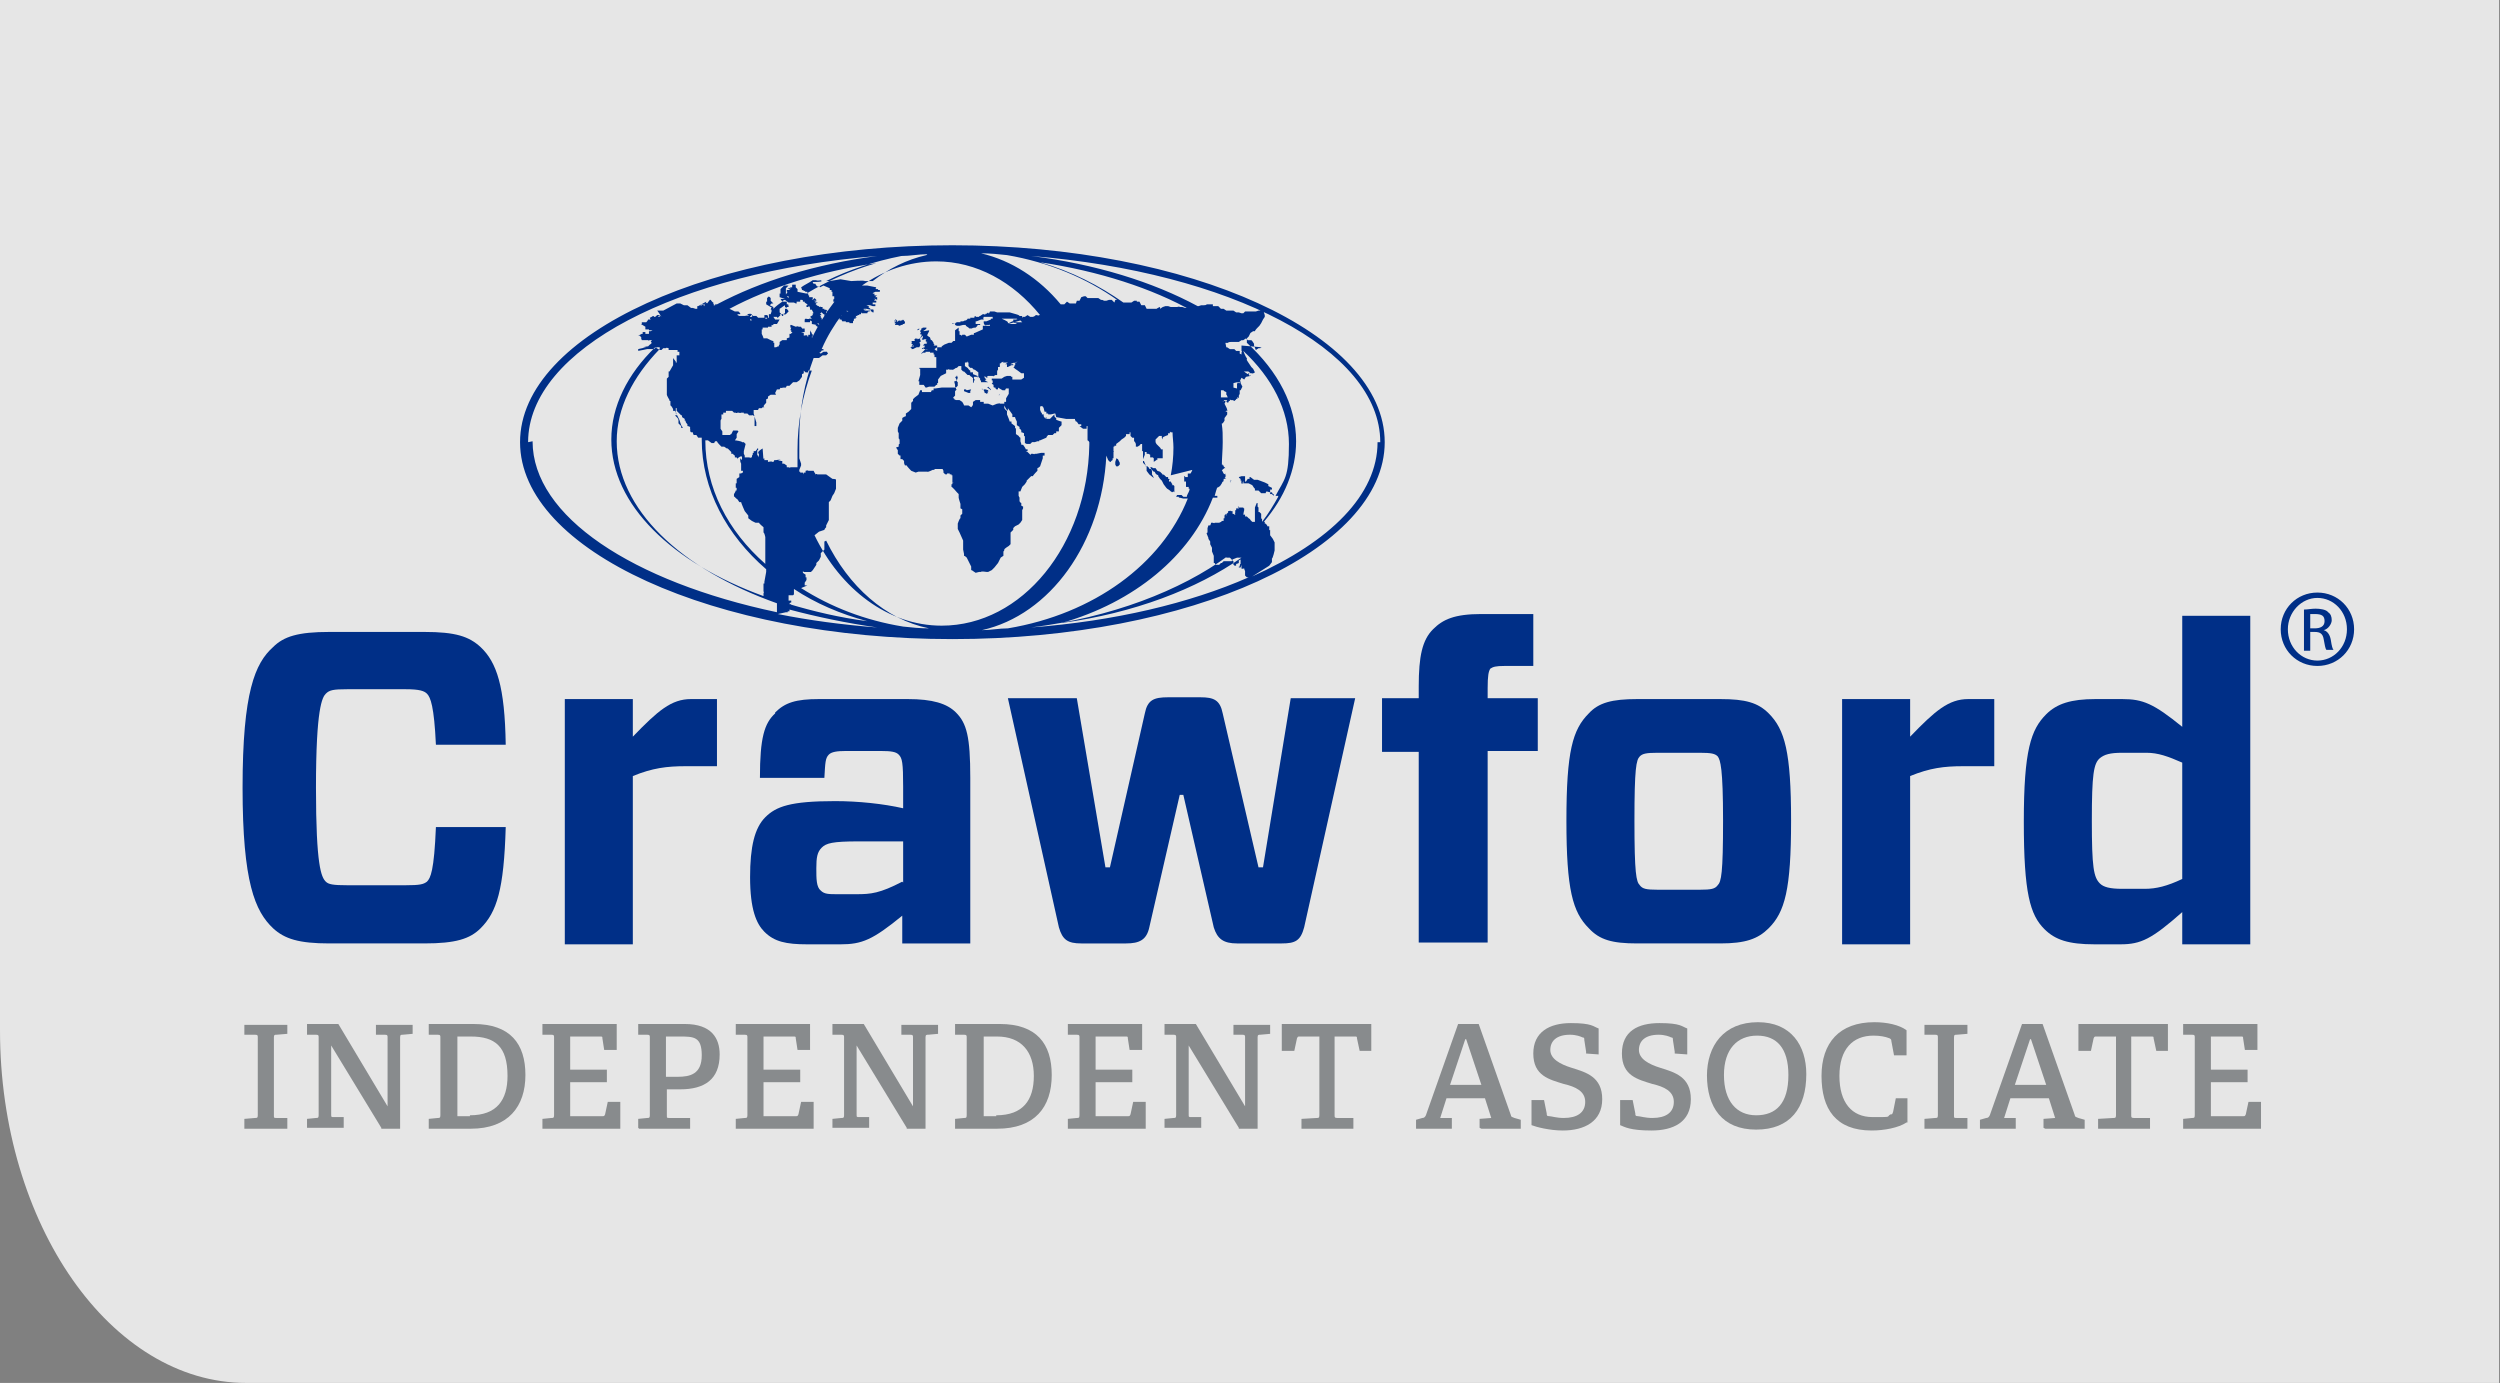 <svg xmlns="http://www.w3.org/2000/svg" id="Layer_1" viewBox="0 0 279.3 154.5"><rect x="0" y="0" width="279.3" height="154.5" fill="#808080" stroke="none"/><defs><style>      .st0 {        fill: #fff;        isolation: isolate;        opacity: .8;      }      .st1 {        fill: #888b8d;      }      .st2 {        fill: #002f87;      }    </style></defs><path class="st0" d="M279.2,0v154.5H27.5C12.4,154.5,0,136.8,0,115.1V0h279.2Z"></path><path class="st2" d="M153.9,49.4c0,5.9-5.3,11.1-14,15l1.9-1.2.3-.4v-.4c.1,0,.3-.9.3-.9v-.5c0,0,0-.4,0-.4l-.2-.4-.3-.4v-.4s0,0,0,0v-.2c-.1,0-.1.1-.1.1h0s0-.3,0-.3v-.2c0,0-.2,0-.2,0h0c0-.1-.2-.3-.2-.3h-.1s0-.2,0-.2h-.1s0,0,0,0c2.3-2.7,3.6-5.8,3.6-9,0-4-2-7.8-5.5-11v-.3c0,0,0-.2,0-.2l.2-.2.2-.4.3-.2h.2c0-.1.3-.4.3-.4l.2-.2.2-.3.2-.4.2-.3v-.2c0,0-.1-.3-.1-.3v-.2s-.3,0-.3,0h-.3c0,0-.3.1-.3.1h-.3s-.3,0-.3,0h-.3s-.3,0-.3,0l-.2.2h-.2s-.3-.1-.3-.1h-.3c0,0-.3-.2-.3-.2h-.3c0,0-.2,0-.2,0h-.3c0,0-.3-.2-.3-.2h-.3c0,0-.3-.3-.3-.3h-.2c0,0-.4,0-.4,0v-.2c-.1,0-.4,0-.4,0h-.3c0,.1-.3.1-.3.1h-.3c0,0-.3.1-.3.1h-.1c-5-2.7-11.4-4.7-18.6-5.6,22.2,1.8,39,10.4,39,20.8M72.2,37.5h0c0,0,0,0,0,0h.1ZM59,49.4c0-10.4,16.8-19,39-20.8-6.9.9-13,2.8-17.9,5.4h-.2s0,.1,0,.1c0,0-.2,0-.2.1h0s.1-.2.1-.2h0s0-.2,0-.2h0s0,0,0,0h0s0,0,0,0v.2c-.1,0,0,0,0,0h-.1s0,0,0,0v-.2c-.1,0-.3-.3-.3-.3h-.2c0-.1,0,0,0,0h.1c0,0-.3.4-.3.4h0c0-.1-.3,0-.3,0v.3c-.1,0-.1-.2-.1-.2l-.4.2.2-.2h.2s.3-.2.3-.2h0s0-.1,0-.1l-.9.5h-.1c0,.1,0,.3,0,.3h0c0,0-.1,0-.1,0h-.1s0,0,0,0h0s-.3-.1-.3-.1h-.2s-.4-.3-.4-.3h-.4c0,0,0,0,0,0l-.4-.2h-.4c0,0-1.5.8-1.5.8h-.7c0-.1.5.7.5.7l-.2-.2h0c0,0,0,.2,0,.2h0s-.2,0-.2,0l.2-.2h-.2c0-.1-.3.2-.3.2h-.2s0,0,0,0h0s.1-.1.1-.1h-.2c0,0,0,.1,0,.1h.1c0,0,0,0,0,0h0c0,.1,0,0,0,0h0c0,0,0-.1,0-.1l-.4.2h0c0,0,0,0,0,0h0c0,.1.1.2.1.2h-.2c0,0-.1,0-.1,0h.1s-.1,0-.1,0h.1c0,0-.1,0-.1,0h0c0,.1-.2.3-.2.3h-.5c0,0,0,.2,0,.2h0s-.1,0-.1,0l.5.3h0c0,0,0,.3,0,.3h.2c0,0,0,0,0,0h0c0,0,.2,0,.2,0h0s0,.1,0,.1h.1c0,0,0,0,0,0h.3c0,0-.2.1-.2.1h-.2s0-.1,0-.1h0c0,0,0,.2,0,.2h0s0,.2,0,.2h-.4s0-.1,0-.1h0s0-.1,0-.1h0s-.1,0-.1,0h-.2c0,.1,0,.2,0,.2h-.1s-.4.2-.4.2h.2c0,.1.2.2.2.2h-.1s.1.3.1.3h.3c0,0,.3,0,.3,0h.1c0,0,0,0,0,0h0s0,0,0,0h0c0,.1.2,0,.2,0h.2s0,.1,0,.1h-.1s.1.2.1.2h0c0,.1-.2.2-.2.2l-.2.2h-.1s-.5.1-.5.1h.4s-.9.2-.9.2v.2c.1,0,1-.2,1-.2h.8c0-.1.3-.2.3-.2h.3c0,.1,0,.2,0,.2-3,3.1-4.8,6.6-4.8,10.3,0,7.6,7.2,14.3,17.9,18.1h0c0,.1,0,0,0,0h0s0,.1,0,.1h0c0,0,0,.2,0,.2v.2c0,0,0,.1,0,.1v.2c0,0,0,0,0,0h0c0,.1,0,.2,0,.2-16.1-3.4-27.3-10.7-27.3-19.1M133.1,34.6h-.1s-.3-.2-.3-.2h-.3s-.3-.1-.3-.1h-.3c0-.1-.3,0-.3,0h-.3c0,0-.1,0-.1,0h-.3c0,0-.3-.1-.3-.1h-.3s-.3.1-.3.1l-.3.2v-.2c-.1,0-.4.2-.4.2h-.3c0,0-.3,0-.3,0h-.1c0,0-.4,0-.4,0l-.2-.4h-.4s-.2-.4-.2-.4h-.3s0-.1,0-.1h-.3c0,0-.3.2-.3.2h-.4c0,0-.3,0-.3,0h-.2s0,0,0,0c-2.7-1.9-5.8-3.5-9.3-4.5,6.6,1,12.5,2.9,17.1,5.5h0ZM88,68.3h.2s0-.2,0-.2h0c3,.8,6.3,1.5,9.8,2-3.9-.3-7.6-.8-11.1-1.5l.9-.2h.2ZM89.1,32.6v-.2c0,0,0-.1,0-.1h0c0,0-.2-.2-.2-.2h0c0,0,0-.3,0-.3h-.4c0,0,0,.2,0,.2h0s0,.1,0,.1h-.2c0,0,0,0,0,0h-.1c0,0,0,0,0,0h0s.2.1.2.1h-.4s.3.2.3.2h-.4c0,0,0,.2,0,.2h.1s-.2.3-.2.3v.2c.1,0,.3,0,.3,0v.2s0,0,0,0l-.3-.3h0c0,0,0-.3,0-.3h0c0-.1,0-.5,0-.5l.3-.3h-.5s-.4.4-.4.4v.2c0,0,0,0,0,0h0s0,.2,0,.2h0c0,.1,0,.1,0,.1h-.1c0,.1,0,.2,0,.2v.2s.6.2.6.2h-.5s0,0,0,0h0c0,0,.2.3.2.3-.3.2-.7.5-1,.8v-.2c-.1,0,0,0,0,0h0c0,0-.4-.2-.4-.2l.2-.2h0c0,0,.2,0,.2,0l-.3-.3v-.3s-.1-.1-.1-.1h0c0-.1-.1,0-.1,0h0c0,0,0-.1,0-.1h0s-.2.2-.2.2h0c0,0,0,.2,0,.2h0c0,0,0,0,0,0v.2s0,0,0,0h-.1c0,.1,0,.3,0,.3l.5.3h.1s0,0,0,0h0s0,0,0,0h0s-.1.3-.1.3h.1s0,0,0,0h0s0,0,0,0v.2c0,0-.1.3-.1.3h-.2s0,0,0,0h0c0,.1,0,.2,0,.2v.2s0,0,0,0h0s-.1,0-.1,0h0c0,0,0-.1,0-.1h0s0,0,0,0v-.2s-.1.1-.1.1h0c0-.1,0-.1,0-.1h0c0,0-.3,0-.3,0v.3c.1,0,.3,0,.3,0h0c0,.1,0,.1,0,.1h-.2c0,0,0-.2,0-.2h0s0,.1,0,.1h-.4s-.4,0-.4,0l-.2-.2h-.3s0,0,0,0h-.2c0-.1,0-.1,0-.1h0c0,0,0-.1,0-.1h-.1c0-.1-.4,0-.4,0h0c0,.1.2.2.2.2h0s0,0,0,0h0s.2,0,.2,0h0c0,0,0-.1,0-.1h0s0,0,0,0h.2s-.1.2-.1.2h-.2c0,0,0,.1,0,.1h0s0,0,0,0l.2.3h0s0,0,0,0h-.1s0,0,0,0h-.1c0-.1.1-.2.1-.2h0c0,0-.1-.1-.1-.1h0c0-.1,0,0,0,0v-.2s-.2,0-.2,0h0c0-.1-.4,0-.4,0h-.6s-.2-.1-.2-.1h0s0-.1,0-.1h.1s0,0,0,0h.2s0-.1,0-.1l-.2-.2h-.2s0,0,0,0h-.2c0,0-.6-.3-.6-.3,4.5-2.4,10.2-4.2,16.4-5.1-2.8.8-5.5,2-7.8,3.4M124.5,33.8l-.3-.3h-.3s-.3.1-.3.1h-.3c0-.1-.3-.1-.3-.1l-.3-.2h-.3s-.3,0-.3,0h-.3s-.3,0-.3,0l-.2-.2h-.2s-.3.1-.3.1l-.2.4h-.3c0,0-.1.3-.1.3h-.4c0,0-.3,0-.3,0l-.3-.2-.3.3h0s-.4,0-.4,0h0c-2.4-2.9-5.5-4.9-8.9-5.7,1,0,2,.1,2.9.2,4.7.8,8.9,2.6,12.3,5h-.2ZM79.5,49.5h.3c0-.1.1-.2.1-.2h.2c0,.1.3.4.3.4l.2.2h.3s.3.2.3.2h.1s0,0,0,0h0s0,0,0,0h0s0,0,0,0l.4.4h0c0,.1,0,.2,0,.2h.1c0,0,0,0,0,0h0s0,0,0,0h.1c0,.1.2.2.2.2h0c0,.1,0,.2,0,.2h0c0,0,0,0,0,0h0c0,0,0,0,0,0h.2s.1.2.1.2h0s0,.1,0,.1h0s0,0,0,0h0c0-.1,0-.2,0-.2l.3-.2h.2c0,.1,0,.2,0,.2v.2s-.2-.2-.2-.2h0c0,0,0,.2,0,.2h0c0,.1,0,.1,0,.1h0c0,.1.1.3.1.3v.8c0,0,.2,0,.2,0v.2c-.1,0-.2.1-.2.1h-.2c0,.1,0,.3,0,.3h0c0,0,0,.1,0,.1l-.3.2v.2s0,.3,0,.3h-.1c0,.1,0,.5,0,.5h.1c0,0,0,0,0,0h0c0,.1,0,.3,0,.3h-.1c0,.1-.2.4-.2.4v.3c0,0,.1,0,.1,0h0c0,.1.3.3.3.3l.2.3h.2c0,.1.4,1,.4,1l.4.5v.3s.4.3.4.3l.4.2h.4c0,.1.5.5.5.5v.6c.1,0,.2.5.2.5v.4s0,.1,0,.1v.6c0,0,0,.2,0,.2v.3s0,.7,0,.7v.3c0,0,0,.1,0,.1h0c0,.1,0,.3,0,.3-4.2-3.7-6.7-8.5-6.7-13.8h.3ZM87.7,34.1v.2s.2.1.2.1h0c0,0,0,.1,0,.1h-.2c0,0,0,.2,0,.2v.3c-.1,0-.2.1-.2.1h-.2c0,0-.2-.2-.2-.2v-.2s0,0,0,0h0s0-.2,0-.2c.2-.1.4-.3.6-.4M103.5,28.5c-2.2.5-4.2,1.5-6,2.9h-.9c0-.1-1.5,0-1.5,0l-1.2-.2-1.2.2h-.4c2.6-1.3,5.4-2.2,8.4-2.8,1,0,1.9-.2,2.9-.2M94.8,34.8h0s0,0,0,0h0s0,0,0,0h0s0,0,0,0h0c0,0-.2,0-.2,0,0,0,0,0,0-.1h0ZM89.8,65.4h.1c0-.1,0-.3,0-.3l.2-.3v-.3s-.1,0-.1,0h0c0-.1,0-.3,0-.3l-.3-.2v-.2s.1.1.1.1h.2s.3,0,.3,0h.3s.2-.2.2-.2l.2-.3.2-.3v-.2s.3-.3.3-.3l.2-.4v-.4c0,0,.4-.4.4-.4v-.3s0,0,0,0h0c0,0,0-.4,0-.4v-.2c0,0,.2-.1.2-.1,2.5,5.1,6.6,8.8,11.5,9.8-1,0-2-.1-2.9-.2-4.3-.7-8.1-2.2-11.4-4.3l.7-.3ZM85.2,50.1h0s-.3.2-.3.2l-.2.2h0c0,.1.1.3.1.3h0c0,.1-.1.3-.1.3v-.2c-.1,0-.1-.1-.1-.1v-.2c0,0,0-.3,0-.3h.1c0,0,0-.2,0-.2h-.1c0,0,0,0,0,0h0c0,.1-.2.3-.2.3h-.2c0,0,0,.2,0,.2h0c0,0-.1,0-.1,0v.2c-.1,0-.1.3-.1.3h-.1c0,.1-.2,0-.2,0h-.1s0,0,0,0h0c0,0-.2,0-.2,0h-.2c0,0,0-.2,0-.2h0c0,0-.1-.2-.1-.2v-.2c0,0,0-.1,0-.1l.2-.8-.2-.2h-.2c0-.1-.7-.2-.7-.2h-.1c0,0,.2-.3.2-.3v-.3c0,0,0,0,0,0h0c0,0,0,0,0,0h0c0,0,0,.2,0,.2v-.3c.1,0,0,0,0,0h0s0,0,0,0l.2-.3h0c0,0-.1-.1-.1-.1h0s0,0,0,0h0s-.5,0-.5,0l-.2.4h-.1s0,.1,0,.1h0s-.2,0-.2,0h-.5s-.1,0-.1,0h-.1c0,0,0-.2,0-.2v-.2c0,0-.2-.3-.2-.3h0c0-.1,0-.3,0-.3v-.3c0,0,0-.3,0-.3h0c0-.1.1-.2.1-.2h0c0,0,0-.3,0-.3h0c0-.1,0-.1,0-.1h0s0-.1,0-.1h.2c0-.1,0-.2,0-.2h.2s.1,0,.1,0v-.2c0,0,.1,0,.1,0h0c0,0,.2,0,.2,0h.4c0,.1,0,0,0,0l.2.2h.1s0,0,0,0h.1c0,.1.2,0,.2,0h.2c0,.1.2,0,.2,0h.2c0,0,.1,0,.1,0h0s0-.1,0-.1v.2s.2,0,.2,0h0s.2,0,.2,0l.2.2h.3c0-.1.3.1.3.1v.4s0,0,0,0h0c0,.1,0,.3,0,.3h0s0,.2,0,.2h0s0,.2,0,.2h.2s0-.2,0-.2v-.2s-.3-1-.3-1v-.4c.1,0,.2,0,.2,0h0c0,0,.1,0,.1,0h.2c0-.1.1-.2.1-.2h.3s.1-.1.1-.1h.2s0,0,0,0h0s0,0,0,0h0c0,0,0,0,0,0h0c0,0,0,0,0,0h0c0,0,0,0,0,0h0c0,0-.1-.1-.1-.1h0c0,0,0,0,0,0h0s0,0,0,0h0c0-.1.3-.4.3-.4v-.4c.1,0,.2-.1.2-.1h0c0-.1,0-.2,0-.2h0c0,0,.3-.2.3-.2h.3s0,0,0,0h0c0,0,.3,0,.3,0h0c0,0,0,0,0,0h0s-.1-.2-.1-.2l.2-.4h.3s.1-.2.1-.2h0c0,.1.3,0,.3,0h0s0,0,0,0h0c0,0,.1,0,.1,0h.2c0,0,.1-.2.1-.2h.3s.2-.2.2-.2l.2-.2h.4c0,0,.3-.2.3-.2l.3-.4v-.3s.2-.1.2-.1v-.3s.2.2.2.2h.1c0,0,.2,0,.2,0v-.2c0,0,.2,0,.2,0h.2c-1,2.7-1.6,5.7-1.6,8.9s0,1.3,0,1.9h0s0,0,0,0h0c0,0-.3,0-.3,0h-.5c0,.1-.2,0-.2,0h-.2s0-.2,0-.2l-.3-.2h0s-.1,0-.1,0h0c0,0-.1,0-.1,0h0c0,0,0-.3,0-.3h-.2c0-.1-.2,0-.2,0h0c0-.1,0-.1,0-.1h.2c0-.1-.5,0-.5,0h0s.1,0,.1,0h-.3c0,.1-.1.2-.1.2h-.1c0-.1-.5,0-.5,0v-.2c-.1,0-.4,0-.4,0v-.2c-.1,0-.2.2-.2.2h.1ZM113,45.9h0s0,0,0,0h0ZM114,35.8l.2.2h-.6c0,0,0,0,0,0h0s0,0,0,0h-.4c0,0,0,0,0,0h0s.2.1.2.1h.1s.1.1.1.1h-.2s-.3,0-.3,0h-.2c0,0-.2,0-.2,0h0s0-.1,0-.1h-.1c0-.1,0-.1,0-.1h0c0-.1-.7-.4-.7-.4h.1s.3,0,.3,0h.2s0,0,0,0h1.1c0,.1.3,0,.3,0h.3c0-.1,0-.2,0-.2h0s0-.1,0-.1h-.3c0-.1-.4-.2-.4-.2l-.7-.2h-.6s0,0,0,0h0s0,0,0,0h-.2s0,0,0,0h.2s0,0,0,0h-.3c0,0,0,0,0,0h0s0,0,0,0h-.2s-.3,0-.3,0h0c0,0-.3-.1-.3-.1h.3s.2,0,.2,0h-.3c0,0-.2,0-.2,0h0c0,0-.2,0-.2,0h0c0,0-.1,0-.1,0h0s-.1,0-.1,0h0s0,0,0,0h.1s0,0,0,0h-.2s-.1.2-.1.2h-.1s0-.1,0-.1l-.4.3h0s0-.1,0-.1h.2c0-.1-.2,0-.2,0h0c0,0-.2,0-.2,0h0c0,0-.3.2-.3.2h0c0,0,0,0,0,0h0s-.1,0-.1,0h-.1s0,0,0,0h0s0,0,0,0h.1s0,.1,0,.1h-.2c0,0,0,0,0,0h-.2s0,0,0,0h0s0,.1,0,.1h0s0-.2,0-.2h-.1c0,0,0,.1,0,.1h0c0,0-.1,0-.1,0h0c0,0,.1.1.1.1h-.2c0,0,0,0,0,0h.1c0,0,0,0,0,0h0s0,0,0,0h0c0,0,0,0,0,0h-.2c0,0,0,0,0,0h0s0,0,0,0h-.3c0,0,.3,0,.3,0h0s-.2,0-.2,0h0c0,0,0,.1,0,.1h0c0,0-.1,0-.1,0h0s0,0,0,0h.1s-.3,0-.3,0h0c0,.1-.2.2-.2.2h0s0,0,0,0h0s0,0,0,0h-.2c0,0,.1,0,.1,0h0s0,0,0,0h0c0,0,0,0,0,0h0c0,0,0,0,0,0h0c0,0,0,0,0,0h0s-.2.1-.2.1h0s0,0,0,0h0c0,0-.1,0-.1,0h-.2c0,.1,0,.1,0,.1h0s.1,0,.1,0h.3c0,0-.3,0-.3,0h0c0,0-.1,0-.1,0h0s0,0,0,0h0s-.1,0-.1,0h-.3c0,0-.2.1-.2.1h.2s0,0,0,0h-.3s0,0,0,0h0s0,0,0,0h0s0,0,0,0h0s-.2,0-.2,0h0s.3,0,.3,0h-.3s0,0,0,0h0s0,.1,0,.1h.3s0,0,0,0h0s.1,0,.1,0h.1c0,0,0,0,0,0h0s-.1,0-.1,0h0s0,0,0,0h0s-.4,0-.4,0h0s0,0,0,0h0s0,0,0,0h.1s-.1,0-.1,0h0s0,0,0,0h0s0,0,0,0h0s.2-.1.2-.1h.2s0,0,0,0h0s-.2.1-.2.1h.2s-.3,0-.3,0h0s.3,0,.3,0h-.1c0,.1,0,.1,0,.1h0c0,0,.2.1.2.1h0s0,0,0,0h.3s.4-.1.4-.1h.1c0,0,.1,0,.1,0h0c0,0,0-.1,0-.1h0s0,0,0,0h0s0,.1,0,.1h.1s0,0,0,0h0c0,0,0,.1,0,.1h0s0,0,0,0h0s0,0,0,0h0s0,0,0,0h0c0,0,.3.2.3.2h0s0,0,0,0h0s.1.1.1.1h0s.3,0,.3,0h0c0-.1.4-.1.4-.1l.2-.2h0c0,0,0-.1,0-.1h0c0,0,0,0,0,0h.1s-.2,0-.2,0h.2s.1,0,.1,0h0s0,0,0,0h0s0,0,0,0h-.3s-.2,0-.2,0h.2s.2,0,.2,0h.2s0-.1,0-.1h-.1c0,0,0,0,0,0h-.2c0,0-.2,0-.2,0h-.2s.2,0,.2,0v-.2s0,0,0,0h0s0-.1,0-.1h0c0,0,0,0,0,0h0s0,0,0,0h0s0,0,0,0h.1c0,0,.5-.2.5-.2h.3c0-.1-.1-.2-.1-.2h.1c0,0,0-.1,0-.1h.2s0,0,0,0h.1s0,0,0,0h.4s0,0,0,0h.3c0,.1,0,.2,0,.2h-.2s0,.1,0,.1l-.5.2h-.1c0,0-.1,0-.1,0h0c0,0,0,0,0,0h-.1c0,0,0,.2,0,.2h0s.1.2.1.2h0s0,0,0,0h0s0,0,0,0h0s.3,0,.3,0h0s0,0,0,0h0s0,0,0,0h.2s.4-.1.4-.1h.4s.2,0,.2,0h0c0,0,0,0,0,0h0s.3,0,.3,0h.1s-.3,0-.3,0h-.2c0,0,0,0,0,0h0c0,0,0,0,0,0h-.5s-.5,0-.5,0h0c0,0,0,0,0,0h0s0,0,0,0h.2s0,.2,0,.2h0c0,0-.2,0-.2,0h-.2c0-.1-.2,0-.2,0h-.2c0,.1,0,.2,0,.2v.2c0,0,0,0,0,0l-.9.4h0s0,0,0,0h-.1c0,0,0,.2,0,.2h-.1c0,0,0,0,0,0h0s0,0,0,0h-.2s-.5.2-.5.2h0s0,0,0,0h0s0,0,0,0l-.2-.2h-.1s0,0,0,0h-.2c0,.1-.1.1-.1.1h0c0-.1-.2-.1-.2-.1h0c0,0,0-.1,0-.1h0s0,0,0,0h0c0,0,0-.2,0-.2h0s0,0,0,0h0c0,0,0,0,0,0h0c0,0,0,0,0,0h0c0,0,0-.1,0-.1h-.1s0,0,0,0h0s0-.2,0-.2v-.2s-.4.3-.4.3v.2s0,.3,0,.3h0c0,0,0,.2,0,.2h0c0,.1,0,.2,0,.2h0c0,.1,0,.2,0,.2h0c0,.1,0,0,0,0h0s0,0,0,0h0s0,0,0,0h0c0,0,0,.1,0,.1h0s0,0,0,0h-.2c0,0-.2.2-.2.2h-.2c0,0-.1,0-.1,0l-.5.2-.3.2h0c0,0,0,.1,0,.1h-.4s0,0,0,0h-.1s0,.4,0,.4h-.3s-.2,0-.2,0h-.3c0,.1,0,.2,0,.2h0s0,0,0,0h0s0,0,0,0h0c0,0,0,0,0,0h.4c0,.1,0,.2,0,.2h.2s-.1,0-.1,0h0c0,.1,0,.3,0,.3h.2c0,0,0,.3,0,.3v.2c.1,0,0,0,0,0v.3c0,0,0,0,0,0v.4c0,0-.2,0-.2,0h-1.6c0-.1,0,0,0,0h-.1s0,.1,0,.1h.1c0,.1,0,.2,0,.2h0c0,0,0,0,0,0v.2s0,.3,0,.3l-.2.7h0c0,0,.1,0,.1,0v.4s.3,0,.3,0h.2s.2.3.2.3h.1c0,0,.3-.1.3-.1h.6s.2-.2.2-.2h.1s0-.2,0-.2h.1c0-.1,0-.2,0-.2h0c0,0,0-.2,0-.2l.3-.4.6-.3v-.2c0,0,0,0,0,0h0c0-.1,0-.2,0-.2h.2c0-.1.2,0,.2,0h.3c0,.1.4-.2.4-.2h.1s.2-.2.2-.2h.3c0,.1,0,.4,0,.4l.2.2h.1s.4.4.4.4h.2s.2.2.2.2h.1s0,.1,0,.1h.1c0,0,0,0,0,0v.4c.1,0,0,0,0,0h0c0,.1,0,.2,0,.2h0s.1-.1.1-.1v-.2s.1,0,.1,0h0c0-.1-.1-.2-.1-.2v-.2c0,0,.2,0,.2,0h.2c0,0,.1.2.1.2h0c0,0-.1-.3-.1-.3l-.5-.2h0c0-.1,0-.2,0-.2h-.2c0,0-.1,0-.1,0v-.2c-.1,0-.3-.3-.3-.3l-.3-.2v-.2s0-.1,0-.1h0s0-.1,0-.1h.2c0-.1.1-.1.1-.1h0c0,0,0,.2,0,.2h0c0,.1,0,.1,0,.1v-.2c0,0,.1,0,.1,0h0c0,0,0,.3,0,.3h0c0,0,0,.1,0,.1l.2.2h.2s.2.2.2.2h-.1s.2,0,.2,0l.4.3h0s0,.2,0,.2v.3s0,0,0,0l.2.2v.2c.1,0,.1,0,.1,0h0s0,0,0,0h0s0,.2,0,.2h.4s.1,0,.1,0h0s.2,0,.2,0h.1c0,0,0,0,0,0l-.4-.2h.1s0-.1,0-.1h.1c0,0-.2-.2-.2-.2v-.2s0,0,0,0h0s.2.2.2.2h0c0-.1.1,0,.1,0h0c0-.1.1,0,.1,0h-.2c0-.1.2-.2.2-.2h.1s.3,0,.3,0h.2s-.1.1-.1.1h0c0,0,.3-.2.3-.2h.4s0,0,0,0h-.2c0,0,0-.2,0-.2v-.2c-.1,0,0,0,0,0h0c0-.1.1-.2.1-.2h0c0-.1,0-.5,0-.5h0c0,0,0,.2,0,.2h.2c0-.1,0-.3,0-.3h0s0-.1,0-.1h0c0,0,.1,0,.1,0h0c0-.1,0,0,0,0h0c0-.1.3-.2.3-.2h0c0,.1-.1.1-.1.1h.1s0,0,0,0h.5s0,0,0,0l-.3.2h.2c0,0,0,.3,0,.3h.1s.4-.2.4-.2h.2s0-.1,0-.1h-.4s0,0,0,0h0s0,0,0,0h0s-.1,0-.1,0h0s0,0,0,0h.1c0,.1,0,0,0,0h0c0,0,0,0,0,0h0c0-.1,0,0,0,0h.1c0-.1.8-.3.8-.3h0c0,0-.2.1-.2.1h0s-.2,0-.2,0h0s.2.2.2.2h-.1s-.1.3-.1.3h-.1s0,0,0,0l.2.2h0s.3.2.3.2l.4.3h.3c0,.1,0,.4,0,.4h0c0,.1,0,.1,0,.1l-.3.2h-.3s-.3,0-.3,0h-.4c0-.1,0-.3,0-.3h-.1s-.1-.1-.1-.1h-.4s-.3.1-.3.1l-.3.2h-.5c0,0,0,0,0,0h0s.2,0,.2,0h-.2s0,0,0,0h0c0,0,0,0,0,0h-.3s0,0,0,0h-.3s0,0,0,0v.2c0,0,.1,0,.1,0h0c0,.1,0,.2,0,.2h0c0,0,0,.1,0,.1h-.1s0,0,0,0h0c0,.1.2.2.2.2h0c0,0,0,.1,0,.1h0c0,0,0,.1,0,.1h0c0,0,.2,0,.2,0h-.2c0,.1.1.1.1.1h0s.1,0,.1,0h0c0,0,0,0,0,0h0c0,.1.1.2.1.2h.2s0-.2,0-.2h0s.5.3.5.3h.3c0-.1.1-.2.1-.2h0s.2,0,.2,0h.1c0,0,0,0,0,0h0c0,0,0,.2,0,.2h0c0,0,0,.4,0,.4l-.3.5v.4c-.1,0-.2,0-.2,0h0s0,.2,0,.2h-.2c0,0-.2,0-.2,0h-.1c0,0,0,0,0,0h0c0,0,0,0,0,0h0c0,0,0,0,0,0h0s0,0,0,0h0c0-.1-.2,0-.2,0h-.1c0,0,0,0,0,0l-.5.2-.5-.2h-.5c0,0,0-.2,0-.2h-.4c0,0,0-.2,0-.2h-.2c0,0-.3,0-.3,0l-.3.2h0c0,.1,0,.3,0,.3h0c0,.1-.2.3-.2.3l-.3-.2h-.5c0-.1-.2-.4-.2-.4l-.3-.2h-.4s-.2-.1-.2-.1h0s0-.1,0-.1h0s-.1,0-.1,0h0c0,0,0-.1,0-.1h0s0,0,0,0l.2-.2v-.2c0,0,0-.1,0-.1h0c0,0,0-.2,0-.2l.2-.2h0c0,0-.1,0-.1,0h0s0-.2,0-.2h-.1s-.3,0-.3,0h-.2s-.2,0-.2,0h0c0,0-.2,0-.2,0h-.3c0,.1,0,0,0,0h-.3s-.7.1-.7.1h-.2c0,.1,0,.2,0,.2h-.2s-.1.2-.1.2h-.2c0,0-.3,0-.3,0h-.3c0,0-.2,0-.2,0v-.2c-.1,0-.2,0-.2,0l-.2.5-.4.3-.2.2v.2s-.2.2-.2.2v.2s0,.2,0,.2h0c0,.1,0,.3,0,.3l-.3.3-.3.2v.3c-.1,0-.4.2-.4.2v.3c0,0-.3.3-.3.3l-.2.5h0s0,.4,0,.4h0s.1.2.1.2h0c0,.1,0,.3,0,.3v.3c.1,0,.1.2.1.2v.4c-.1,0-.1.1-.1.1v.2c0,0-.3.1-.3.1h0s.2.3.2.3h0c0,0,0,.2,0,.2v.2s.2.2.2.2h.3c0,0-.2,0-.2,0h0c0,.1,0,.2,0,.2h0c0,0,0,0,0,0v.2c0,0,.2,0,.2,0l.2.2v.2s0,0,0,0h0c0,.1.1.3.1.3h.2c0,.1.5.6.5.6l.5.2h0s.3-.1.3-.1h.3c0,0,.4,0,.4,0h.3c0,.1.6-.2.6-.2h.2s0-.1,0-.1h.2c0,0,.2,0,.2,0h.4s.1,0,.1,0h0c0,0,.1.2.1.2v.2s.2.2.2.2h.2c0,0,0-.1,0-.1h.3c0,0,0,0,0,0h0s0,0,0,0h0s0,.1,0,.1h.2s0,.1,0,.1h.1c0,.1,0,.4,0,.4v.3c0,0,0,0,0,0h0c0,0,0,.1,0,.1h.1c0,.1-.1,0-.1,0v.2s-.1,0-.1,0v.3c.1,0,.6.6.6.6l.2.2h0c0,.1,0,.4,0,.4h0c0,.1.2.7.2.7v.2s0,.1,0,.1v.2s.2.1.2.1h0c0,.1,0,.5,0,.5l-.2.2v.3c-.1,0-.3.6-.3.6v.4s0,.2,0,.2l.2.4.4.9v.5s0,.3,0,.3v.2s.1.5.1.5v.2c.1,0,.3.2.3.2l.3.6.2.4v.2s0,0,0,0h0s0,0,0,0v.2c.1,0,.2.1.2.1h0,0c0,0,.3.2.3.2h0c0,0,.4-.1.4-.1h.2c0-.1.6,0,.6,0h0c0,0,.2,0,.2,0h0c0,0,.4-.2.4-.2l.3-.3.4-.5.3-.6.3-.2v-.5c.1,0,.1-.2.1-.2h0c0,0,0,0,0,0h0c0-.1.5-.4.5-.4l.2-.2h0c0,0,0,0,0,0h0s0-.6,0-.6h0s0-.4,0-.4h0c0,0,0-.3,0-.3l.3-.3h0c0,0,0,0,0,0v-.2c0,0,0,0,0,0l.2-.2.4-.2.2-.2h0s.2-.3.2-.3h0c0,0,0-.1,0-.1h0c0-.1,0-.3,0-.3h0s0-.4,0-.4v-.3s.1-.2.1-.2v-.2c0,0-.2-.1-.2-.1v-.3c-.1,0-.2-.2-.2-.2v-.4c0,0-.1-.2-.1-.2v-.5c.1,0,.2,0,.2,0l.2-.5.3-.3.2-.3h0c0-.1,0-.1,0-.1l.5-.5h.2c0-.1.5-.6.5-.6v-.3c.1,0,.3-.2.3-.2l.2-.6h0c0,0,.1-.3.1-.3v-.3s.2,0,.2,0h0s0,0,0,0v-.2s0-.1,0-.1h-.1s-.1,0-.1,0h-.2c0,0-.5.1-.5.1h-.2c0,.1-.2,0-.2,0h-.2c0,.1-.1.1-.1.1l-.3-.3h-.2s.2-.1.2-.1h0c0-.1,0-.2,0-.2h-.2c0-.1-.3-.5-.3-.5h-.2c0-.1,0-.1,0-.1h0c0-.1,0,0,0,0h0s-.1-.3-.1-.3v-.4c-.1,0-.2-.2-.2-.2l-.3-.2v-.6s-.1-.1-.1-.1v-.2s-.4-.3-.4-.3v-.2s0,0,0,0h-.2c0-.1-.3-.8-.3-.8v-.4c-.1,0-.3-.3-.3-.3v-.2c0,0,0-.1,0-.1l.2.4.2.2h0s0-.3,0-.3h0s.5.7.5.7v.3c0,0,.2,0,.2,0h.1c0,.1.2.5.2.5h0c0,.1,0,.4,0,.4l.3.2v.2c.1,0,.2.2.2.2v.2c.1,0,.3.1.3.1v.3c.1,0,.1.1.1.1v.2s0,0,0,0v.5c0,0,.2.1.2.1h.4s.2-.2.2-.2h.3s.3-.1.3-.1h.2s0-.1,0-.1h.1c0,0,.7-.3.7-.3h0c0-.1.2-.3.2-.3h.3c0,0,.2,0,.2,0l.2-.2h.2c0,0,0-.2,0-.2h.3c0,0,0-.3,0-.3h0c0,0,0-.1,0-.1h0s.3-.3.3-.3v-.2c0,0,0,0,0,0v-.2c-.1,0-.6-.2-.6-.2v-.2c-.1,0-.2-.2-.2-.2v-.2s0,0,0,0l-.4.4h0s-.1.1-.1.1h-.3s0,0,0,0h-.1s0,0,0,0h0s0-.1,0-.1v-.3s0,0,0,0v.2c-.1,0-.1.2-.1.2l-.2-.3h0c0-.1,0-.2,0-.2h-.2c0-.1,0-.2,0-.2h-.1c0-.1-.1-.3-.1-.3v-.2c0,0-.1,0-.1,0h.1c0,0,0-.2,0-.2h.1s0,0,0,0h0c0-.1.1,0,.1,0h.1s.1.2.1.2h0c0,0,.1.4.1.4h.2c0,0,0,.2,0,.2h.2c0,0,0,.1,0,.1h.3s.4-.1.4-.1h.1c0,0,.1.4.1.4l1.1.2h0s0,0,0,0h.5s.1,0,.1,0h0c0,0,0,0,0,0h.4s0,.1,0,.1h0s.1.2.1.2h.1s.2.3.2.3h.2s.1,0,.1,0h0c0,.1,0,.2,0,.2h-.2s0,0,0,0l.4.3h.2s.2,0,.2,0v-.3c0,0,.2,0,.2,0h-.1c0,0,0,.5,0,.5v.2s0,.2,0,.2h0s0,.2,0,.2v.5c.1,0,.2.2.2.2h0c0,0,0,0,0,0h0c0,.1,0,.3,0,.3-.2,11.2-7.5,20.2-16.5,20.2-6,0-11.3-4.1-14.2-10.1h0s.5-.4.5-.4h0c0,0,.6-.2.6-.2h0c0-.1.2-.3.2-.3v-.2s.3-.6.3-.6v-.4s0-.2,0-.2v-.6s0-.4,0-.4v-.4s.2-.2.2-.2l.2-.5.2-.3.2-.5v-.6s0-.4,0-.4h0c0-.1-.4-.1-.4-.1l-.7-.5h-.1s-.5,0-.5,0h-.4c0-.1-.2,0-.2,0h0c0-.1-.1-.2-.1-.2h0c0,0-.1-.2-.1-.2h-.1c0,0,0,0,0,0h-.5c0-.1-.3,0-.3,0v.2c0,0-.2,0-.2,0v.2c0,0-.1-.2-.1-.2h-.5c0,0,0,.2,0,.2h0c0,0,.2-.1.2-.1h0c0-.1,0-.2,0-.2h0c0,0-.1,0-.1,0v-.2c0,0,.2-.5.2-.5v-.2s0,0,0,0l-.2-.6h0c0,0,0,0,0,0h0c0-.1,0-.2,0-.2,0-.7,0-1.4,0-2.1,0-3.2.6-6.2,1.6-8.9h.2s.1,0,.1,0h.3c0,0,0,0,0,0h0s.4-.3.4-.3h.4c0,0,.2-.2.2-.2h0c0,0,0,0,0,0h0c0,0,0,0,0,0h0c0-.1,0-.1,0-.1h.1s0,0,0,0h0s-.2,0-.2,0h0c0,0,0-.1,0-.1h-.2s0,0,0,0h-.2s-.3.2-.3.2h0c0,0-.2-.1-.2-.1h0s.1,0,.1,0h0c0,0,.2-.2.2-.2h-.1s.4-.1.4-.1h-.1c0-.1,0,0,0,0h0s0-.1,0-.1h-.1c0,.1,0,0,0,0h0s-.1,0-.1,0c0,0,0,0,0,0h0s0,0,0,0c.6-1.4,1.4-2.7,2.3-3.9h0s.3,0,.3,0h0c0,0,0,0,0,0h0s0,0,0,0h0s0,0,0,0h0c0,0,.1,0,.1,0h0s0,0,0,0h0s-.1,0-.1,0h0c0,0,0,0,0,0h0s0,0,0,0h-.2s0,0,0,0h0c0,0,0,0,0,0h.2c0,0,0,0,0,0h0c0,0-.4,0-.4,0h.1s-.1,0-.1,0h0c0,0,0,0,0,0h0s0,0,0,0h0c0,.1,0,.2,0,.2h0s0,0,0,0h0s0,0,0,0h0c0,0,0,0,0,0h0s0,0,0,0h0s0,0,0,0h0s0,0,0,0h0s0,0,0,0h0s0,0,0,0h0s0,0,0,0h0c0,0,0,.1,0,.1h0c0,.1,0,.1,0,.1h0c0-.1,0-.2,0-.2h0c0,0,0,0,0,0h0s0,0,0,0h-.2c0,.1,0,.2,0,.2h0s0,0,0,0v.2c.1,0,.2,0,.2,0h0c0,0,0,0,0,0h0c0,0,.1.2.1.2h0s0,0,0,0h.1s0,0,0,0h0c0,0,0,0,0,0h.2s-.1,0-.1,0h.2c0,0,0,.1,0,.1h.4c0,0,0,0,0,0h0s0,0,0,0h0s0,0,0,0h0c0,0,0,0,0,0h0s0,0,0,0h0c0,0,0,.1,0,.1h.1c0,0,0,0,0,0h.2s0,0,0,0h0s.1,0,.1,0v-.2s.1-.1.1-.1v-.2s-.1,0-.1,0h.2s0,0,0,0h0s0,0,0,0h.1s0,0,0,0h0s0,0,0,0h0c0,0,0,0,0,0h-.1c0,0,.1,0,.1,0h0c0-.1-.1-.1-.1-.1h.2s-.1-.2-.1-.2h0s0,0,0,0h.2s0,0,0,0h0c0,0,0-.1,0-.1h.2s0,0,0,0h0s0,0,0,0h0s0,0,0,0h0s0,0,0,0h0s.1,0,.1,0h-.1c0,0,0,.1,0,.1h0s0,0,0,0h0s0,0,0,0h0c0,0,0,0,0,0h0c0,0,0-.1,0-.1h0s0,0,0,0h0s0,0,0,0h0s0,0,0,0h0s0,0,0,0h0c0,0,0-.1,0-.1h0s.2,0,.2,0h0c0,0,0-.1,0-.1h0c0-.1,0-.1,0-.1h0c0,0,.1.1.1.1h0s0,0,0,0h.1s0,0,0,0h0s0,0,0,0h0c0,0,0,0,0,0h0c0-.1,0,0,0,0h.5c0-.1.1-.2.1-.2h0s.1,0,.1,0h0s.2-.1.2-.1h0c0,0,.1,0,.1,0h0s0,0,0,0h.1s0,0,0,0h0s.1,0,.1,0h0c0,0-.3,0-.3,0h-.3c0,0-.4,0-.4,0h-.1s.3-.1.3-.1h-.4s.1,0,.1,0h0s0-.1,0-.1h.3s.2,0,.2,0h0s0,0,0,0h0c0,0-.2,0-.2,0h0c0,0,0,0,0,0h0c0,0,.5.1.5.1h0c0,0,0,.2,0,.2h.1c0,0,.1.1.1.1h0c0-.1,0,0,0,0h.1s0-.1,0-.1h0c0,0,0,0,0,0h0s0-.2,0-.2h-.1c0,0,0,0,0,0h0c0-.1-.2,0-.2,0h0c0-.1-.3-.3-.3-.3h0s0,.1,0,.1h0c0,0,0-.1,0-.1h.1s0,0,0,0h-.1c0,0-.2,0-.2,0h.3c0-.1-.3-.2-.3-.2h0c0,0,0,0,0,0h.2s.2,0,.2,0h0c0,0,0,0,0,0h0c0,0,.3.1.3.1h.3c0-.1,0-.2,0-.2h-.3c0,0,0-.2,0-.2h0s0,0,0,0h0c0,0,.4,0,.4,0h0c0,0,0-.2,0-.2h-.2s0,0,0,0h0c0-.1-.1-.1-.1-.1h.2c0-.1-.2-.2-.2-.2h0s0,0,0,0l.4.2h0c0,0,0-.3,0-.3h-.2c0-.1.2-.2.2-.2h-.3c0,0,0-.2,0-.2h-.1s0,0,0,0h-.1c0-.1.3-.2.3-.2h-.1s.2,0,.2,0h.4c0,0,0,0,0,0v-.2s-.4,0-.4,0h0s0,0,0,0h0s0,0,0,0h0s.2,0,.2,0h0s0-.1,0-.1h-.2c0-.1-.1,0-.1,0h0s.1-.2.1-.2h0s0,0,0,0l-1-.2h-.6c2.4-1.7,5.3-2.7,8.3-2.7,4.5,0,8.6,2.3,11.6,6h-.1c0,.1-.3,0-.3,0h-.1c0,.1-.3.2-.3.2h-.3c0,0-.3-.2-.3-.2l-.3.2h-.2c0,0-.2.2-.2.2h-.3s-.3.1-.3.1h-.3s0,.2,0,.2h-.1s-.4.2-.4.2h0c0,0,0,0,0,0h-.4c0,.1,0,.2,0,.2ZM88.1,33.8h.6s.2.1.2.1h0c0,0,.1,0,.1,0h0s0,0,0,0v-.2c-.1,0,.2,0,.2,0h0c0,0,.2,0,.2,0h0s0-.2,0-.2h0s.1,0,.1,0h.1c0,.1.1,0,.1,0v.2s.2,0,.2,0h0c0,0,0,.1,0,.1l.3.2h0c0,0,0,.1,0,.1h-.1s0,.2,0,.2h.2c0-.1.1-.1.1-.1h0c0,0,.1.2.1.2h0c0,0,0,0,0,0v.2s.2,0,.2,0l.2.4h-.1c0,.1,0,.2,0,.2l-.3.2.2.2h0c0,0-.1,0-.1,0h-.2c0,.1-.4,0-.4,0h0s0,0,0,0h0c0,0-.1.1-.1.1h0c0,.1,0,.3,0,.3h.2c0,0,.2,0,.2,0h0c0,0,0,0,0,0h.2c0,0,0,0,0,0h0c0-.1,0-.2,0-.2h0c0,0,.2.1.2.1v.3c.1,0,.5.1.5.1h-.1c0,0,0,0,0,0l.2.2h.2c0,0,0,0,0,0h0c0,0,0,0,0,0h0c0,.1,0,.1,0,.1h0c0,0,.2.2.2.2h.1s0,0,0,0h0s0-.2,0-.2l-.3-.3-.2-.2h0c0,0,0,0,0,0h.1c0,.1,0,0,0,0l.2.2h.2s.1.2.1.2h0s0-.1,0-.1h.1s0,0,0,0h0c0,0,0-.2,0-.2h0c0,0,0-.1,0-.1h0c0-.1-.1-.2-.1-.2v-.2s0,0,0,0h0s0,0,0,0h-.1s0,0,0,0h0s0,0,0,0v-.2c0,0-.1,0-.1,0v-.2s-.1,0-.1,0h0c0-.1.2-.1.2-.1l-.2-.2h0s.1,0,.1,0h0c0-.1.1-.1.1-.1h0c0,0,.2.2.2.2h0c0,0,.1,0,.1,0h0c0,.1,0,.2,0,.2h0s0,0,0,0h0s0,0,0,0h.1c0,.1,0,0,0,0v-.2s.1,0,.1,0v-.2c0,0,.1,0,.1,0h-.1s0-.1,0-.1h0s.2,0,.2,0h0s0,0,0,0h0c0,0-.2-.2-.2-.2h-.2s0-.1,0-.1h-.2s0,0,0,0v-.2c-.1,0-.2,0-.2,0h0c0-.1-.2,0-.2,0h0c0,0,0-.1,0-.1h0s-.1,0-.1,0h0c0,0-.3-.2-.3-.2h.1s0-.1,0-.1h0c0,0-.2-.1-.2-.1h.4s-.5-.2-.5-.2h.3c0,0,0-.1,0-.1h0s-.2-.2-.2-.2h0c0,0-.2.2-.2.2h0c0-.1-.2-.1-.2-.1h.2c0-.1,0-.2,0-.2h-.2c0,0-.2,0-.2,0v-.2c.1,0-.1,0-.1,0h0c0-.1,0-.2,0-.2h-.3s.2,0,.2,0h0s0-.2,0-.2h-.2c0-.1,0,0,0,0h-.1s0,.1,0,.1h0c0,0,0-.1,0-.1h0s.1-.1.1-.1h-.3c0,0,.1,0,.1,0h0c0-.1-.2-.1-.2-.1h0c0-.1-.1-.3-.1-.3h0c.4-.3.9-.5,1.3-.8h0s.2,0,.2,0h0c0,0,.2,0,.2,0h0c0,.1.6,0,.6,0h0c0,0-.1.1-.1.1h.1c0,.1-.8.1-.8.1h-.2c0,.1.1.2.1.2h.1c0-.1,0,0,0,0h0s.3,0,.3,0h-.2c0,.1.2.3.2.3h.3c0,0-.1,0-.1,0h0s.1,0,.1,0h0c0,0,0,0,0,0h0c0,0,0,.1,0,.1l.4-.2.7.3h0c0,0,0,.2,0,.2h0s0,0,0,0h.2c0,.1,0,.2,0,.2h.1c0,0,0,.1,0,.1h0s0,0,0,0h0s0,.1,0,.1h0c0,0,0,.2,0,.2h0c0,0,0,.1,0,.1h0s0,0,0,0h0s0,0,0,0h.2c0,0,0,.3,0,.3h-.1c0,.1.1.1.1.1h-.1c0,0,0,.1,0,.1h0s0,.1,0,.1h.2s0,0,0,0h0c0,0,0-.1,0-.1h0c0,0,0,0,0,0-1,1.3-1.9,2.7-2.6,4.2h0s0,0,0,0h-.2s.2,0,.2,0h0s.1,0,.1,0h0s0-.1,0-.1h-.1c0-.1,0-.1,0-.1h.1c0,0,0-.2,0-.2h0s0,0,0,0h0s-.1,0-.1,0h.1c0-.1-.2-.1-.2-.1h.1c0,0,0-.1,0-.1h0c0,0-.2,0-.2,0h.2c0,0-.1-.1-.1-.1h0s0,0,0,0h0c0-.1,0-.1,0-.1h0s0-.1,0-.1h0s-.1.2-.1.2h0c0,0,0,.2,0,.2h0s0,.1,0,.1h0s0,0,0,0h0c0,0,0,0,0,0h0s0,0,0,0h-.2c0,.1,0,0,0,0h0s0,0,0,0v.2c0,0-.2,0-.2,0h.1s0-.1,0-.1h0c0-.1-.4,0-.4,0h0s0-.1,0-.1h0s0,0,0,0h0c0,0,0-.1,0-.1h0s0-.1,0-.1h0c0,0-.3-.1-.3-.1h.4s0-.2,0-.2h0c0-.1,0-.2,0-.2h0c0,0,0,0,0,0h-.3s0-.1,0-.1h0s-.1,0-.1,0h0s0-.1,0-.1h-.1s0,0,0,0h-.2c0-.1-.3,0-.3,0l-.5-.2h-.1c0,.1,0,.3,0,.3h.1s-.1.3-.1.3h.1s0,0,0,0h0c0,0,0,.2,0,.2h0c0,0,.1,0,.1,0h0c0,0,0,.1,0,.1h-.1s0,.1,0,.1h-.2c0,0,0,.2,0,.2v.2c0,0-.3.1-.3.1v.2s-.3,0-.3,0h-.2s-.3.2-.3.2v.3c-.1,0-.1.2-.1.2h-.1c0,0-.2.1-.2.1h-.2s0-.3,0-.3v-.2s-.1,0-.1,0v-.2c-.1,0-.3-.1-.3-.1l-.4-.2h-.4c0,.1,0,0,0,0h0c0-.1-.2-.5-.2-.5v-.5s0,0,0,0h.1c0,0,0,0,0,0h0c0,0,0-.2,0-.2h.6c0,0,0-.1,0-.1h.2s.2,0,.2,0v-.2c0,0-.2,0-.2,0h-.1c0,0,0,0,0,0h-.2c0-.1,0,0,0,0h0s0,0,0,0h.3c0,.1.1,0,.1,0h.2c0,.1.1,0,.1,0h0c0-.1,0-.1,0-.1h0c0,0,.2,0,.2,0h.2c0,0,.3-.5.3-.5h-.5c0,0-.2-.3-.2-.3h0s.3,0,.3,0h.1c0,.1.1.1.1.1l.3-.3h0c0,0-.1-.1-.1-.1h0c0,0,.2,0,.2,0h0c0,.1.1.2.1.2h0c0,0,.1,0,.1,0v-.2c0,0,0,0,0,0h.1c0,.1.2,0,.2,0l.3-.3h0c0-.1-.2-.3-.2-.3h0c0-.1,0-.1,0-.1h0c0,0,0-.1,0-.1h.1s0,0,0,0h.1c0,0,0-.2,0-.2h-.1s.1-.1.1-.1h-.2c0,0,0-.2,0-.2h0s0-.1,0-.1h-.5c0-.1.2-.2.3-.2h0ZM87.9,33.3h.3c0-.1,0,0-.1,0h-.2ZM88.2,67.7h0c0,0,.2-.2.2-.2h-.2c0-.1.1-.2.1-.2h0c0,.1.1,0,.1,0h0c0-.1,0-.2,0-.2h0c0,0-.1,0-.1,0h0c0,0,0,0,0,0h-.2c0-.1,0-.6,0-.6h0c0,0,.3,0,.3,0h.2s.1-.1.1-.1h0c0,0,0-.4,0-.4v-.2c2.4,1.6,5.2,2.8,8.2,3.6-3.1-.4-6-1.1-8.7-1.9M133.2,52.5h0c0,.1-.2.4-.2.4h-.3s0,.2,0,.2h0s0,.2,0,.2h-.3s0-.1,0-.1h-.1c0,.1,0,.4,0,.4v.2c0,0,.2,0,.2,0h0c0,.1,0,.6,0,.6h.2s.1,0,.1,0v.2c0,0,.1,0,.1,0,0,.3-.2.5-.3.8h0s0,0,0,0h0s0,.1,0,.1h-.4s-.2-.2-.2-.2h-.2s0,0,0,0h-.1s-.2,0-.2,0h0s-.1.2-.1.2h0s0,0,0,0h.3c0,0,0,.1,0,.1h.1c0,0,.4.1.4.1h0s.2,0,.2,0h.3c-2.9,7.3-10.5,12.9-20.1,14.5-1,0-1.9.2-2.9.2,7.6-1.7,13.4-9.7,13.9-19.5l.2.5.2.2h0s.1,0,.1,0h0c0-.1.2-.2.2-.2h0c0,0,0-.2,0-.2h.1s0-.3,0-.3v-.4c.1,0,0-.1,0-.1v-.4s0-.1,0-.1h.1s0-.1,0-.1h.2c0,0,0-.2,0-.2l.4-.3.2-.2.3-.2.2-.2v-.2s.2,0,.2,0h0c0-.1,0,0,0,0h0s0,0,0,0h0c0,0,0,0,0,0h.2c0,0,0,0,0,0h0c0,0,0,0,0,0h0c0,0,0-.2,0-.2h0c0,0,0,0,0,0h.1s0,.1,0,.1h0c0,0,0,.1,0,.1h0s0,.2,0,.2l.2.2h.2c0,0,0,.2,0,.2h0s0,0,0,0h0c0,0,0,0,0,0v.2c.1,0,.2.3.2.3v.3c0,0,0,0,0,0h0c0,0,.2,0,.2,0l.3-.2v-.2s0,.1,0,.1h.2c0,0,0,.5,0,.5v.3c0,0,.1,0,.1,0v.2c0,0,0,.2,0,.2h0s0,0,0,0v.4c0,0,0,0,0,0v.3c0,0,0,.2,0,.2h0s.4.4.4.4v.5c0,0,.3.4.3.4l.5.4h0s0,0,0,0h0c0-.1-.2-.4-.2-.4v-.4s-.1-.2-.1-.2h-.2c0-.1,0-.1,0-.1l-.2-.2h-.2s0-.1,0-.1l-.2-.5h-.1s0-.2,0-.2l.2-.5v-.3s0,0,0,0h.2s0,.2,0,.2h.2s.2.1.2.1h0c0,.1,0,.3,0,.3h.1s0,0,0,0h.2s.1.1.1.1v.2c0,0,0,.2,0,.2h0s.3-.2.3-.2h0c0-.1.1,0,.1,0h0c0,0,0-.2,0-.2h.1s.2,0,.2,0h.3c0-.1,0-.2,0-.2v-.2s0,0,0,0v-.6c-.1,0-.2,0-.2,0h0c0-.1-.1-.2-.1-.2l-.2-.2-.2-.2h0c0,0-.1-.2-.1-.2h0c0-.1,0-.3,0-.3l.2-.2.2-.2h.1s0,0,0,0h0s0,0,0,0h.1c0,0,.1,0,.1,0v.2s.1.2.1.2h0s0-.2,0-.2h0c0-.1.6-.3.6-.3v-.2s.2,0,.2,0v-.2s.1.1.1.1h0s0,0,0,0h0s0,0,0,0h0s0,0,0,0h0s0,0,0,0h0c0,0,.2,0,.2,0h0c0,.5.1,1.1.1,1.7,0,1-.1,2.1-.3,3.1h0ZM73.7,39.1h.2s.2-.2.2-.2h.3c0-.1.3,0,.3,0v.2c.1,0,.7,0,.7,0h.3s0,.2,0,.2h.2s0,.4,0,.4h-.3c0,0,0,.4,0,.4v.2c0,0,0,0,0,0h0c0,0,0,.2,0,.2h-.2c0,0,0,0,0,0h.1c0,0,0-.1,0-.1l-.3-.4h0s0,.5,0,.5h0s0,0,0,0h0c0,0,0,.1,0,.1h0c0,0,0,0,0,0v.2c.1,0,0,0,0,0l-.4.7h-.1c0,0,0,.4,0,.4v.2s-.2.2-.2.2v.2s0,.2,0,.2v.3s0,0,0,0h0s0,0,0,0h0s0,.1,0,.1h0c0-.1,0,0,0,0v.2s0,.2,0,.2h0c0,.1,0,.6,0,.6h0c0,.1.3.6.3.6h0c0,.1,0,.1,0,.1h.1c0,.1,0,.3,0,.3v.2c.1,0,.3.4.3.4h0s0,.2,0,.2h.2c0,0,.2.3.2.3v.2s-.2,0-.2,0h0s.3.3.3.3h0s0,0,0,0h0c0,0,.1.2.1.2h0c0,.1,0,.4,0,.4h0s.3.3.3.3v.2c.1,0,.2,0,.2,0h0c0,0-.2-.3-.2-.3h0s0,0,0,0l-.2-.6h0s0,0,0,0h0s-.3-.6-.3-.6h0s0-.1,0-.1h-.1c0-.1,0-.2,0-.2v-.5c-.1,0,0,.1,0,.1h0s.1,0,.1,0v.3c0,0,.3.3.3.3l.2.2h.1s0,.2,0,.2l.3.2h0c0,.1,0,.2,0,.2h0s0,0,0,0h.1s0,.1,0,.1h0c0,.1.2.3.2.3v.2c.1,0,.3.1.3.1v.3c.1,0,0,.1,0,.1h0c0,0,0,0,0,0h0c0,.1.1.2.1.2h.2c0,.1.1.3.1.3h.3c0,0,.2.3.2.3h.4c0,.2,0,.2,0,.2,0,5.6,2.8,10.7,7.2,14.5v.3s-.2,1.1-.2,1.1h0s0,.2,0,.2h-.1c0,0,0,.5,0,.5v.4c.1,0,0,.2,0,.2v.3c-10.2-3.7-17-10.2-17-17.5,0-3.7,1.8-7.3,4.9-10.3M137,62.1v.2c.1,0,.2,0,.2,0h.2c0,.1,0,0,0,0l.2.2h0c0,.1.2.2.2.2v.4c.1,0,.1.1.1.1h0c0,0,0,0,0,0h.2c0,.1,0,0,0,0v-.2c.1,0,.3-.1.3-.1v-.3c.1,0,.2-.1.2-.1v.2s0,.1,0,.1v.2c-.1,0-.1.3-.1.3h-.1s0,.1,0,.1h.2s.1-.3.1-.3v.2c0,0,0,.2,0,.2h0c0,.1.3,0,.3,0h0c0,.1.1.3.1.3h0c0,.1,0,.3,0,.3v.2c0,0,.2.2.2.2h.2c-6.6,2.9-15,4.9-24.3,5.6,8.9-1.1,16.7-4.1,22-8h.1ZM138.7,38.6h0c0,.1,0,.4,0,.4v.2c.1,0,0,.2,0,.2v.3c0,0,0,.5,0,.5v.2c0,0,0,.5,0,.5v.2s0,0,0,0v-.2c.1,0,.3,0,.3,0v.2s0,0,0,0v-.2s-.1,0-.1,0v-.3c-.1,0,0-.6,0-.6h.2s.2.2.2.2v-.2c-.1,0-.4-.8-.4-.8h0c3.2,3,5.1,6.6,5.1,10.4s-.5,3.9-1.5,5.8h0s0,0,0,0h-.2c0,0,0-.2,0-.2h-.1s-.1-.2-.1-.2h-.2c0-.1,0-.3,0-.3h.2s0-.2,0-.2l-.4-.2v-.2c0,0-.4-.2-.4-.2l-.8-.3h-.4c0,0-.4-.3-.4-.3h-.1c0,0,0,.2,0,.2h-.2s-.2.3-.2.3h-.1s0,0,0,0h0c0-.1,0-.2,0-.2h0c0,0,0,0,0,0v-.3s0-.1,0-.1h-.2s-.1,0-.1,0h-.1s-.3.1-.3.1h0c0,.1.2.2.2.2h0c0,.1,0,.2,0,.2h.4c0,0,0,0,0,0h0s-.1,0-.1,0h-.1c0,0-.2,0-.2,0h0s0,0,0,0h.1c0,0,0,.3,0,.3h.1s.1-.3.1-.3v.2s.1.1.1.1h0s.1,0,.1,0h.4c0,0,.4.2.4.2l.2.3h0c0,0,.1.1.1.1h0s0,0,0,0h0s0,0,0,0v.2c-.1,0,.2,0,.2,0h0s.2,0,.2,0l.3.3h.4s.1,0,.1,0h0c0-.1.1-.2.1-.2h0s0,0,0,0h0c0-.1,0,0,0,0h0s.4.1.4.1v.2c.1,0,.2,0,.2,0h0s.2.2.2.2h.5c0,.1,0,.1,0,.1-.5.9-1.1,1.9-1.8,2.8v-.3s-.1-.1-.1-.1v-.5s-.2-.2-.2-.2h-.1s0,0,0,0v-.5c0,0-.1-.1-.1-.1h0c0-.1,0-.2,0-.2v-.2s0,0,0,0h-.1c0,0-.2.5-.2.5h0c0,0,0,.4,0,.4v.4s0,.5,0,.5v.3c-.1,0-.3,0-.3,0l-.2-.2h0c0-.1-.2-.2-.2-.2l-.2-.2h-.2s0-.2,0-.2h-.2c0-.1.1-.5.1-.5h0s0-.1,0-.1h0c0,0,0,0,0,0h0s0,0,0,0h0c0,0,0-.2,0-.2h0s0-.1,0-.1v.2c-.1,0-.1-.1-.1-.1h0s0,0,0,0h-.2c0,0,0,0,0,0h-.1s-.1,0-.1,0h-.2s0-.1,0-.1h0c0,0-.1,0-.1,0h0s0,0,0,0h0s0,0,0,0h.2c0,.1,0,.2,0,.2h-.1c0,0-.2,0-.2,0h0c0,0,0,.1,0,.1h0c0,0,0,0,0,0h0c0,.1,0,.1,0,.1h0c0,0-.1,0-.1,0v.3c-.1,0,0,.1,0,.1h0s0,.1,0,.1h-.1c0-.1-.2-.1-.2-.1h0c0,0,0,.2,0,.2v-.3c0,0,0-.2,0-.2h-.2c0-.1-.2,0-.2,0h0c0,0,0,0,0,0h0s0,0,0,0h-.1s0,.2,0,.2h0s0,0,0,0h-.1s0,0,0,0v.2c0,0,0,0,0,0h0s0-.1,0-.1h-.1s0,.1,0,.1h0c0,.1,0,.1,0,.1h0c0,.1-.1-.2-.1-.2h0c0,0-.1.2-.1.2h0c0,.1,0,.3,0,.3h-.1c0,.1,0,.3,0,.3h-.2c0,.1-.3.2-.3.2h-.1s-.1,0-.1,0h-.3c0,.1-.2,0-.2,0h-.2c0,.1-.1.3-.1.3h-.2c0,0-.1.3-.1.3v-.2s0,0,0,0h0c0,.1,0,.5,0,.5v.2c-.1,0-.1.1-.1.1l.2.5h0c0,.1,0,0,0,0v.2s0,0,0,0h0c0-.1,0-.1,0-.1l.2.3v.3s.2.4.2.4v.4s.2.5.2.5v.5s0,.1,0,.1h0s0,.2,0,.2h.1s.1.2.1.2h.4c0,.1,0,0,0,0h0s.2-.2.2-.2h.1s.2-.2.2-.2h.9s.1-.2.1-.2l.5-.2h.5c-5,3.5-12,6.2-20.1,7.3,8.1-2.3,14.4-7.5,16.9-14h0s.1,0,.1,0h.4c0,.1,0,0,0,0v-.2s-.3,0-.3,0h0c.1-.4.2-.7.3-1h0s0,0,0,0h0c0,.1,0,.1,0,.1l.3-.2.2-.3h0c0-.1.2-.3.2-.3v-.2c0,0,.1-.2.1-.2h.1c0-.1,0-.2,0-.2h0c0,0,.1,0,.1,0l-.3-.2h0c0,0-.2-.4-.2-.4h.1s0-.1,0-.1h0s0,0,0,0h0s.1,0,.1,0h0c0-.1.1-.1.1-.1h.1c0,0-.2-.2-.2-.2h0s0,0,0,0h0s0-.1,0-.1h-.1s0-.1,0-.1h-.1c0,0,0,0,0,0v.2c0-.9.1-1.8.1-2.7s0-1.3-.1-2h0s0-.1,0-.1h.1s.2-.3.2-.3h0s0-.2,0-.2h0c0,0,0-.1,0-.1h0c0,0,.3-.4.3-.4h0s0-.2,0-.2h0c0,0,0,0,0,0h0s0-.1,0-.1h0s.1,0,.1,0h-.2c0-.1-.2,0-.2,0l.4-.2h-.1c0-.1-.1-.3-.1-.3h0s-.2-.4-.2-.4l-.2-.3h-.2c0-.1,0-.6,0-.6v-.4c0,0,0-.2,0-.2h.3c0,.1.3.2.3.2v.3c.1,0,.2.5.2.5h.4c0,0,.3.2.3.2l.3-.3v-.4s0-.3,0-.3v-.4s-.4-.1-.4-.1v-.5s.4-.1.4-.1h.3c0-.1.1-.3.1-.3l.2-.4v-.2c0,0,.1-.3.1-.3h0c0,0,.3,0,.3,0h.2c0-.1.3.2.3.2h.2c0,.1.3-.1.3-.1l-.2-.4-.2-.2-.2-.3-.2-.3-.3-.5-.2-.2-.4-.2v-.3c-.1,0-.4,0-.4,0l-.2-.2h-.2s-.3,0-.3,0l-.3-.2h-.1s-.1-.5-.1-.5h.3c0-.1.3-.1.3-.1h.3c0,0,.2,0,.2,0h.3c0,0,.1,0,.1,0l.3-.2h.2s.3-.2.3-.2l.2.2h.4c0,0,.1.1.1.1l.2.3v.2s.2.5.2.5l.3-.2h.2c0-.1.2-.1.2-.1,0,0,0,0,0,0M106.4,27.4c-26.6,0-48.3,9.9-48.3,22,0,12.1,21.7,22,48.3,22,26.6,0,48.3-9.9,48.3-22,0-12.1-21.7-22-48.3-22"></path><polygon class="st2" points="109.7 43.5 109.8 43.5 109.7 43.4 109.7 43.5"></polygon><polygon class="st2" points="109.9 43.5 109.9 43.6 110 43.8 110 43.9 110.1 43.9 110.1 43.9 110.2 44 110.3 43.9 110.4 44 110.3 43.7 110.4 43.8 110.4 43.7 110.4 43.6 110.1 43.5 109.9 43.5"></polygon><polygon class="st2" points="110.8 43.7 110.8 43.6 110.8 43.6 110.8 43.7"></polygon><polygon class="st2" points="111.6 44.1 111.6 44.2 111.6 44.2 111.7 44 111.6 44.1"></polygon><polygon class="st2" points="110.7 42.7 110.8 42.7 110.8 42.7 110.7 42.7"></polygon><polygon class="st2" points="110.3 43.3 110.6 43.5 110.7 43.6 110.7 43.6 110.7 43.5 110.6 43.4 110.4 43.2 110.3 43.3"></polygon><polygon class="st2" points="106.7 42.6 106.6 42.6 106.7 43 106.7 43.2 106.8 43.3 106.9 43.2 106.9 43.2 107 43.1 107 42.7 106.9 42.6 106.9 42.5 106.7 42.6"></polygon><polygon class="st2" points="108 43.6 107.9 43.5 107.7 43.5 107.7 43.6 107.7 43.7 108.2 43.9 108.3 43.9 108.4 43.9 108.4 43.9 108.4 43.7 108.5 43.5 108 43.6"></polygon><polygon class="st2" points="141.8 55 141.8 54.9 141.8 54.9 141.8 55"></polygon><polygon class="st2" points="134.7 52.3 134.7 52.4 134.8 52.3 134.7 52.3"></polygon><polygon class="st2" points="135 52.2 135.1 52.2 135.1 52.1 135 52.1 135 52.2"></polygon><polygon class="st2" points="135.2 52 135.2 52 135.3 52 135.2 52"></polygon><polygon class="st2" points="136.1 51.2 136.1 51.4 135.9 51.4 135.9 51.5 135.8 51.5 135.8 51.6 135.7 51.6 135.7 51.5 135.6 51.5 135.5 51.6 135.3 51.6 135.2 51.8 135.2 51.9 135.3 51.9 135.4 51.7 135.4 51.7 135.5 51.8 135.5 51.7 135.6 51.8 135.7 51.7 135.8 51.8 135.7 51.9 135.8 52 136 52.2 136.1 52.1 136.1 52.2 136.2 52.1 136.1 52 136.1 51.9 136.2 51.8 136.3 52 136.4 51.8 136.3 51.5 136.3 51.5 136.3 51.4 136.3 51.3 136.2 51.2 136.1 51.2"></polygon><polygon class="st2" points="135.7 51.2 135.7 51.2 135.9 51.2 135.9 51.1 135.8 51.1 135.7 51.2"></polygon><polygon class="st2" points="135.6 51.2 135.6 51.3 135.7 51 135.7 50.8 135.6 51.2"></polygon><polygon class="st2" points="136.1 51.1 136.2 51.2 136.2 51 136.1 51.1"></polygon><polygon class="st2" points="135.9 50.9 135.9 50.9 135.9 51.1 136 51.1 136 51.1 136.1 51.1 136 50.9 135.8 50.8 135.9 50.9"></polygon><polygon class="st2" points="135.5 50.9 135.4 51.1 135.4 51.1 135.4 51.2 135.5 51.4 135.5 51.3 135.5 51.2 135.6 51 135.6 50.9 135.5 50.9 135.5 50.9"></polygon><polygon class="st2" points="135.2 51 135.5 50.9 135.5 50.8 135.4 50.7 135.2 50.7 135.2 51"></polygon><polygon class="st2" points="136.1 50.9 136.2 50.9 136.1 50.7 136.1 50.6 136.1 50.5 135.8 50.5 136.1 50.9"></polygon><polygon class="st2" points="135.5 50.6 135.6 50.6 135.7 50.7 135.7 50.6 135.6 50.5 135.5 50.6"></polygon><polygon class="st2" points="135.2 50.5 135.2 50.6 135.3 50.5 135.2 50.5"></polygon><polygon class="st2" points="135.2 50.3 135.3 50.3 135.3 50.3 135.2 50.3 135.2 50.3"></polygon><polygon class="st2" points="135.2 49.9 135.2 50 135.2 49.9 135.2 49.9"></polygon><polygon class="st2" points="134.9 49 134.8 49.6 134.7 49.6 134.8 49.9 134.9 50.1 134.9 50 135 50 134.9 50.1 134.9 50.2 135.1 50.2 135.1 50.2 135.2 50.2 135.4 50.3 135.4 50.2 135.4 50.2 135.6 50.4 135.7 50.4 135.7 50.5 135.7 50.5 135.8 50.4 135.7 50.4 135.7 50.3 135.6 50.3 135.7 50.2 135.6 50.1 135.5 50.2 135.4 50.1 135.3 50.1 135.3 50.2 135.2 50.2 135.1 50.1 135.1 49.8 135.2 49.7 135.3 49.6 135.4 49.4 135.3 49.3 135.3 49 135.3 49 135.2 49 135.2 49.1 134.9 49 134.9 49"></polygon><polygon class="st2" points="134.8 50.3 134.9 50.3 135.1 50.6 135.1 50.6 135.1 50.4 135 50.3 134.8 50.3"></polygon><polygon class="st2" points="106.9 42 106.8 42.1 106.7 42.1 106.8 42.3 106.9 42.5 107 42.2 106.9 41.9 106.9 42"></polygon><polygon class="st2" points="129.3 50.7 129.3 50.7 129.3 50.7 129.3 50.7"></polygon><polygon class="st2" points="124.7 51.2 124.7 51.3 124.7 51.3 124.6 51.6 124.6 51.6 124.6 51.9 124.7 52.1 124.9 52.1 125.1 51.9 125.1 51.7 124.9 51.3 124.7 51.2 124.7 51.2 124.7 51.2"></polygon><polygon class="st2" points="132.1 48.6 131.9 48.8 131.9 49 132.2 49.1 132.4 48.9 132.5 48.7 132.4 48.6 132.4 48.6 132.1 48.6"></polygon><polygon class="st2" points="135 47.3 134.7 47.7 134.8 47.9 134.9 48.1 135.2 47.4 135.2 47.3 135.1 47.2 135 47.3"></polygon><polygon class="st2" points="133.2 48 133.2 48.1 133.2 48 133.2 48"></polygon><polygon class="st2" points="138.3 42 138.3 42.1 138.2 42.2 138.2 42.3 138.3 42.4 138.2 42.6 138.5 42.5 138.3 42.4 138.3 42.3 138.4 42.3 138.5 42.3 138.7 42.2 139 42.4 139.2 42.1 139.7 42 139.7 41.9 139.6 42 139.5 41.8 139.6 41.7 139.5 41.7 139.4 41.8 139.1 41.6 138.7 41.2 138.6 41.3 138.7 41.5 138.6 41.7 138.6 41.8 138.6 41.9 138.5 42 138.3 42"></polygon><polygon class="st2" points="137 45.1 137.1 45.1 137 45.1 137 45.1"></polygon><polygon class="st2" points="135.6 45.1 135.7 45.2 135.7 45.2 135.6 45.2 135.7 45.3 135.8 45.3 135.8 45.1 135.8 45.2 135.9 45.3 135.8 45.5 135.8 45.7 135.9 45.7 135.9 45.5 135.9 45.6 135.9 45.7 136 45.6 136.2 45.2 136.2 45.1 136.1 45.1 136.1 45 136 45 135.9 44.9 135.6 45.1"></polygon><polygon class="st2" points="138.5 44.7 138.5 44.7 138.5 44.6 138.5 44.7"></polygon><polygon class="st2" points="136.6 44.9 136.4 44.9 136.3 45.1 136.3 45.1 136.4 45.3 136.5 45.3 136.6 45.1 136.8 45.1 136.9 44.9 136.9 44.8 136.7 44.8 136.6 44.9"></polygon><polygon class="st2" points="138.6 42.6 138.5 42.6 138.5 42.6 138.4 42.6 138.5 42.7 138.5 42.7 138.5 42.8 138.4 42.8 138.3 42.7 138.2 42.9 138.2 43 138.2 43.1 138.2 43.1 138.2 43.2 138.2 43.4 138.1 43.7 137.8 43.9 137.5 44.1 137.5 44 137.6 43.8 137.5 43.8 137.4 43.9 137.4 44.1 137.2 44.2 137.2 44.4 137.2 44.4 137 44.4 137 44.4 136.4 44.4 136.1 44.8 135.9 44.8 135.9 44.9 136.2 44.9 136.3 44.8 136.7 44.8 136.8 44.7 137.1 44.7 137 44.9 137.2 45 137.3 44.8 137.4 44.8 137.4 44.8 137.4 44.7 137.4 44.6 137.5 44.7 137.6 44.7 137.5 44.7 137.8 44.7 137.9 44.6 137.9 44.6 137.9 44.7 138 44.7 138.1 44.5 138.2 44.5 138.2 44.4 138.3 44.4 138.2 44.6 138.3 44.5 138.4 44.4 138.4 44.2 138.5 44 138.5 43.6 138.6 43.6 138.8 43.2 138.6 42.8 138.6 42.6"></polygon><polygon class="st2" points="138.5 41.3 138.5 41.4 138.5 41.3 138.5 41.3"></polygon><polygon class="st2" points="130.6 53.2 130.7 53.2 130.7 53.2 130.6 53.2"></polygon><polygon class="st2" points="130.9 54.2 131 54.1 130.9 54 130.8 53.8 130.6 53.8 130.6 53.7 130.6 53.6 130.6 53.6 130.7 53.6 130.6 53.5 130.6 53.5 130.5 53.5 130.5 53.5 130.5 53.3 130.4 53.3 130.3 53.3 130.3 53.3 130.2 53.2 130.1 53.1 130 53 129.9 53.1 129.9 53 129.6 52.7 129.3 52.6 129.1 52.3 128.8 52.3 128.7 52.2 128.5 52.2 128.6 52.4 128.9 52.7 129 52.7 129.1 52.9 129.2 53 129.4 53.1 129.4 53.2 129.6 53.5 129.7 53.6 129.8 53.7 130 54.1 130.3 54.5 130.4 54.6 130.7 54.8 130.9 55 130.9 54.9 130.9 54.9 131 55 131.1 54.9 131.2 55 131.2 54.3 131.1 54.2 130.9 54.2"></polygon><polygon class="st2" points="136.6 53.7 136.6 53.8 136.7 53.8 136.6 53.7 136.6 53.7"></polygon><polygon class="st2" points="136.6 53.1 136.6 53.3 136.7 53.6 136.8 53.8 136.7 53.6 136.7 53.5 136.8 53.5 137 53.5 136.8 53.4 136.9 53.3 136.9 53.3 136.9 53.2 136.7 53.4 136.7 53.4 136.8 53.3 136.7 53 136.6 53.1"></polygon><polygon class="st2" points="136.8 53 136.8 53.1 136.9 53 136.9 52.9 136.8 53"></polygon><polygon class="st2" points="135.5 53.9 135.6 54 135.6 54 135.6 53.9 135.5 53.9"></polygon><polygon class="st2" points="135.5 53.9 135.5 53.9 135.5 53.9 135.5 53.9 135.5 53.9"></polygon><polygon class="st2" points="135.5 54.6 135.5 54.6 135.5 54.6 135.5 54.6"></polygon><polygon class="st2" points="135.4 54.8 135.4 54.9 135.4 55 135.5 54.9 135.5 54.8 135.5 54.7 135.5 54.6 135.4 54.8"></polygon><polygon class="st2" points="135.2 54.9 135.3 54.9 135.2 54.8 135.2 54.9"></polygon><polygon class="st2" points="135.7 53.4 135.5 53.4 135 53.3 134.9 53.3 134.9 53.4 134.8 53.4 134.7 53.4 134.7 53.6 134.7 53.7 134.6 53.9 134.6 54 134.5 54.2 134.5 54.4 134.6 54.4 134.7 54.6 134.6 54.9 134.7 55 134.9 54.9 134.9 54.4 134.8 54.3 135 54.2 135 54.2 135 54.4 135 54.5 135.1 54.6 135.2 54.8 135.2 54.8 135.3 54.7 135.4 54.6 135.4 54.6 135.4 54.6 135.3 54.5 135.4 54.4 135.1 54 135.2 54 135.3 54 135.5 53.8 135.6 53.8 135.6 53.7 135.5 53.7 135.4 53.8 135.3 53.8 135.3 53.8 135.2 53.8 135 53.9 134.9 53.9 134.8 53.8 134.8 53.5 134.9 53.5 135.1 53.5 135.8 53.5 136 53.2 136 53.2 135.7 53.4"></polygon><polygon class="st2" points="137.4 53.8 137.5 53.9 137.5 53.9 137.5 53.8 137.4 53.8"></polygon><polygon class="st2" points="137.4 53.6 137.5 53.7 137.6 53.7 137.4 53.6 137.4 53.6"></polygon><polygon class="st2" points="138.7 54 139 54 139 54 138.7 53.9 138.7 54"></polygon><polygon class="st2" points="138.6 53.8 138.8 53.9 138.8 53.9 138.7 53.8 138.6 53.8"></polygon><polygon class="st2" points="130.4 53.2 130.3 53.2 130.2 53.2 130.4 53.2"></polygon><polygon class="st2" points="130.1 53.1 130.2 53.1 130.2 53.1 130.1 53.1"></polygon><polygon class="st2" points="135.3 54.7 135.3 54.9 135.4 54.9 135.4 54.7 135.3 54.7"></polygon><polygon class="st2" points="102.8 38.2 102.9 38.1 102.9 38 102.9 38.1 102.9 38.1 102.8 38 102.8 37.9 102.8 37.8 102.5 37.9 102.5 37.8 102.5 37.8 102.4 37.9 102.4 37.8 102.3 37.8 102.1 38 102.2 38 102.2 38.1 101.9 38.1 101.8 38.2 101.8 38.2 101.8 38.2 101.9 38.3 101.8 38.4 101.8 38.4 102 38.5 101.8 38.7 102.1 38.6 102.1 38.7 101.9 38.7 101.8 38.8 101.7 38.8 101.8 38.9 101.7 38.9 101.9 38.9 101.8 39 101.9 39 101.9 39 102 39 102.4 38.8 102.7 38.8 102.8 38.6 102.8 38.4 102.7 38.3 102.8 38.2"></polygon><polygon class="st2" points="104.3 38.6 104.4 38.5 104.2 38.3 104.3 38.4 104.3 38.3 104.1 38 104 38 103.9 37.7 103.6 37.5 103.5 37.5 103.6 37.5 103.6 37.4 103.6 37.4 103.7 37.2 103.8 37 103.8 36.9 103.2 37 103.2 36.9 103.3 36.9 103.3 36.9 103.5 36.7 103.5 36.6 103.5 36.6 103.1 36.6 103 36.7 102.9 36.7 102.9 36.8 103 36.8 102.8 36.9 102.9 37 102.8 37 102.8 37.1 102.9 37.1 102.8 37.3 102.8 37.3 102.9 37.4 103 37.3 102.8 37.8 103 37.6 102.9 37.5 103 37.5 103 37.6 103.1 37.5 103.1 37.6 103.1 37.6 103.1 37.7 103 37.9 103 37.9 103 38 103.1 37.9 103.2 38 103.2 37.9 103.5 37.9 103.4 38.1 103.5 38.2 103.5 38.2 103.5 38.2 103.6 38.2 103.5 38.2 103.6 38.1 103.5 38.3 103.6 38.3 103.5 38.4 103.6 38.4 103.3 38.4 103.1 38.6 103.3 38.6 103.3 38.7 103.3 38.8 103 38.9 103 39 103.2 38.9 103.2 39 103.3 39 103.4 39.1 103.7 39 103.5 39.1 103.3 39.1 102.9 39.5 103 39.5 103.1 39.4 103.4 39.4 103.4 39.3 103.6 39.3 103.7 39.3 103.9 39.3 103.9 39.2 104.1 39.3 104.5 39.2 104.7 39.1 104.5 39.1 104.4 39 104.7 38.8 104.7 38.6 104.6 38.6 104.3 38.6"></polygon><polygon class="st2" points="102.5 36.8 102.5 36.9 102.7 36.8 102.7 36.8 102.7 36.7 102.7 36.7 102.5 36.8"></polygon><polygon class="st2" points="100.8 35.7 100.8 35.8 100.7 35.8 100.6 35.8 100.6 35.8 100.6 35.9 100.5 35.8 100.4 35.8 100.4 35.9 100.3 35.8 100.3 35.9 100.3 35.9 100.2 36 100.2 36 100.2 35.9 100.1 35.9 100.2 35.9 100.2 35.8 100.2 35.8 100.1 35.7 100 35.7 100 35.8 100.1 35.8 100 35.8 100.1 35.8 100.1 35.9 99.9 35.8 99.9 35.8 99.9 35.8 99.9 35.9 99.9 35.9 99.9 35.9 99.8 35.9 99.9 35.9 99.8 35.9 99.8 35.9 100 35.9 100.1 35.9 100 36 100.1 36 100.1 36 100 36 99.9 36.1 100 36.1 100.1 36.2 100.1 36.1 100.1 36.2 100.1 36.2 100.1 36.2 100 36.2 100 36.3 100.2 36.3 100.3 36.3 100.5 36.4 100.7 36.3 100.8 36.3 100.9 36.2 101 36.2 101.1 36.1 101 36.1 101.1 36.1 101.1 36 101.1 36 101.1 35.9 101.1 35.9 101 35.9 101 35.8 101 35.8 101 35.7 100.9 35.8 100.8 35.7 100.8 35.7"></polygon><path class="st2" d="M258.1,70.2h.5c.6,0,1.1-.2,1.1-.8s-.3-.8-1.1-.8-.4,0-.5,0v1.6ZM258.1,72.7h-.7v-4.6c.4,0,.8-.1,1.3-.1s1.2.1,1.4.4c.3.2.4.5.4.9s-.4,1-.9,1.1h0c.4.1.7.5.8,1.1.1.7.2,1,.3,1.1h-.8c-.1-.1-.2-.6-.3-1.2-.1-.6-.4-.8-1-.8h-.5s0,2,0,2ZM258.9,66.8c-1.8,0-3.3,1.6-3.3,3.5,0,2,1.5,3.5,3.3,3.5,1.8,0,3.3-1.5,3.3-3.5s-1.5-3.5-3.3-3.5h0ZM258.9,66.2c2.3,0,4.1,1.8,4.1,4.1s-1.8,4.1-4.1,4.1c-2.3,0-4.1-1.8-4.1-4.1s1.8-4.1,4.1-4.1h0Z"></path><path class="st2" d="M53.7,103.7c-1.2,1.2-2.8,1.7-6.3,1.7h-10.6c-3.4,0-5-.5-6.3-1.7-2-1.9-3.4-5.1-3.4-15.7,0-10.7,1.4-13.9,3.4-15.7,1.2-1.2,2.8-1.7,6.3-1.7h10.6c3.5,0,5,.5,6.3,1.7,1.8,1.7,2.7,4.4,2.8,10.9h-7.8c-.2-4.3-.6-5.3-1-5.7-.3-.3-.8-.5-2.4-.5h-6.5c-1.6,0-2,.1-2.4.5-.4.4-1.1,1.6-1.1,10.5,0,8.8.6,10,1.1,10.5.3.3.8.4,2.4.4h6.5c1.6,0,2-.1,2.4-.4.4-.4.8-1.2,1-6.1h7.8c-.2,7-1,9.5-2.8,11.3"></path><path class="st2" d="M63.1,105.4v-27.3s7.6,0,7.6,0v4.2c2.8-2.9,4.3-4.2,6.5-4.2h2.9s0,7.5,0,7.5h-3.5c-2.1,0-3.7.2-5.9,1.1v18.8s-7.6,0-7.6,0Z"></path><path class="st2" d="M100.9,98.6v-4.6s-5,0-5,0c-2.9,0-3.6.2-4.1.7-.5.5-.6,1.1-.6,2.3s0,2.1.5,2.5c.4.4.9.4,1.9.4h2.1c1.6,0,2.6-.1,5.1-1.4M86.6,79.6c1.1-1.1,2.3-1.5,4.9-1.5h9.9c2.8,0,4.4.5,5.4,1.5,1.2,1.2,1.6,2.7,1.6,7.3v18.5s-7.6,0-7.6,0v-3.1c-3.3,2.7-4.5,3.2-6.9,3.2h-3.7c-2.4,0-3.7-.3-4.8-1.4-.9-.9-1.6-2.5-1.6-6.1,0-3.4.5-5.5,1.7-6.7,1.2-1.2,2.8-1.8,7.8-1.8,2.6,0,5.4.3,7.6.8v-2.4c0-2.7-.1-3.2-.5-3.6-.3-.3-.8-.4-2-.4h-3.9c-1,0-1.6.1-1.9.4-.4.4-.4.9-.5,2.6h-7.2c0-4.5.5-6.1,1.7-7.2"></path><path class="st2" d="M120.3,78l3.2,18.9h.5s3.9-17.2,3.9-17.2c.3-1.5,1-1.8,2.6-1.8h3.6c1.5,0,2.2.3,2.5,1.8l4,17.2h.5s3.1-18.9,3.1-18.9h7.2s-5.7,25.6-5.7,25.6c-.4,1.5-1,1.8-2.5,1.8h-5c-1.5,0-2.2-.5-2.6-1.8l-3.4-14.8h-.4s-3.4,14.8-3.4,14.8c-.3,1.4-1.1,1.8-2.6,1.8h-5c-1.5,0-2.1-.4-2.5-1.8l-5.7-25.6h7.7Z"></path><path class="st2" d="M158.5,105.4v-21.4s-4.1,0-4.1,0v-6s4.1,0,4.1,0v-1.3c0-3.4.4-5.2,1.6-6.4,1.1-1.1,2.4-1.7,5.4-1.7h5.8s0,5.8,0,5.8h-3.2c-1,0-1.3.1-1.6.3-.2.3-.3.8-.3,2.2v1.1s5.6,0,5.6,0v5.9s-5.6,0-5.6,0v21.4s-7.7,0-7.7,0Z"></path><path class="st2" d="M183.2,98.9c.3.4.7.5,2,.5h4.7c1.3,0,1.7-.1,2-.5.4-.4.6-1.3.6-7.2,0-5.9-.3-6.8-.6-7.2-.3-.3-.7-.4-2-.4h-4.7c-1.3,0-1.7.1-2,.4-.4.4-.6,1.3-.6,7.2,0,5.9.2,6.8.6,7.2M177.5,103.7c-1.8-1.8-2.5-4.3-2.5-12,0-7.8.7-10.2,2.5-12,1.1-1.2,2.6-1.6,5.4-1.6h9.3c2.8,0,4.2.4,5.4,1.6,1.8,1.8,2.5,4.3,2.5,12s-.7,10.2-2.5,12c-1.2,1.2-2.6,1.7-5.4,1.7h-9.3c-2.8,0-4.2-.4-5.4-1.7"></path><path class="st2" d="M205.8,105.4v-27.3s7.6,0,7.6,0v4.2c2.8-2.9,4.3-4.2,6.5-4.2h2.9s0,7.5,0,7.5h-3.5c-2.1,0-3.7.2-5.9,1.1v18.8s-7.6,0-7.6,0Z"></path><path class="st2" d="M243.8,98.2v-13c-1.6-.7-2.7-1.1-4-1.1h-2.7c-1.4,0-2,.2-2.5.6-.7.6-.9,1.8-.9,7,0,5.2.2,6.3.9,7,.4.4,1.1.6,2.5.6h2.5c1.3,0,2.5-.3,4.2-1.1M243.8,105.4v-3.5c-3.4,3-4.6,3.6-6.9,3.6h-2.9c-2.9,0-4.4-.5-5.6-1.7-1.6-1.6-2.3-4-2.3-12s.8-10.3,2.5-12c1.2-1.2,2.8-1.7,5.5-1.7h3c2.3,0,3.5.5,6.7,3.1v-12.4s7.6,0,7.6,0v36.7s-7.6,0-7.6,0Z"></path><path class="st1" d="M27.3,126v-1s1.2-.1,1.2-.1c.2,0,.3,0,.3-.3v-8.7c0-.2,0-.3-.3-.3h-1.2c0-.1,0-1.1,0-1.1h4.8v1s-1.2.1-1.2.1c-.2,0-.3,0-.3.3v8.7c0,.3,0,.3.3.3h1.2c0,.1,0,1.2,0,1.2h-4.8Z"></path><path class="st1" d="M42.6,126l-5.6-9.2v7.7c0,.3,0,.3.3.3h1.1c0,.1,0,1.2,0,1.2h-4.1v-1s1-.1,1-.1c.2,0,.3,0,.3-.3v-8.7c0-.2,0-.3-.3-.3h-1c0-.1,0-1.2,0-1.2h3.5s5.5,9.2,5.5,9.2v-7.7c0-.2,0-.3-.3-.3h-1c0-.1,0-1.1,0-1.1h4.1v1s-1.1.1-1.1.1c-.2,0-.3,0-.3.3v10.2s-2.1,0-2.1,0Z"></path><path class="st1" d="M52.5,124.6c3,0,4.2-1.7,4.2-4.4,0-3.3-1.4-4.4-4.1-4.4h-1.5s0,8.9,0,8.9h1.4ZM47.9,126v-1s1-.1,1-.1c.2,0,.3,0,.3-.3v-8.7c0-.2,0-.3-.3-.3h-1c0-.1,0-1.2,0-1.2h5c4.1,0,5.8,2.2,5.8,5.7s-1.9,6-6.1,6h-4.7Z"></path><path class="st1" d="M60.6,126v-1s1-.1,1-.1c.2,0,.3,0,.3-.3v-8.7c0-.2,0-.3-.3-.3h-1c0-.1,0-1.2,0-1.2h8.3s0,2.9,0,2.9h-1.4c0,0-.2-1.3-.2-1.3,0-.2,0-.2-.3-.2h-3.3s0,3.7,0,3.7h4.1v1.4h-4.1s0,3.8,0,3.8h3.6c.2,0,.2,0,.3-.2l.3-1.4h1.4v3s-8.7,0-8.7,0Z"></path><path class="st1" d="M75.7,120.3c1.4,0,2.7-.3,2.7-2.4s-.9-2.1-2.5-2.1h-1.5s0,4.5,0,4.5h1.3ZM71.3,126v-1s1-.1,1-.1c.2,0,.3,0,.3-.3v-8.7c0-.2,0-.3-.3-.3h-1c0-.1,0-1.2,0-1.2h5.2c3,0,3.9,1.6,3.9,3.4,0,2.8-1.7,3.9-4.4,3.9h-1.5s0,2.9,0,2.9c0,.3,0,.3.3.3h2.3c0,.1,0,1.2,0,1.2h-5.7Z"></path><path class="st1" d="M82.2,126v-1s1-.1,1-.1c.2,0,.3,0,.3-.3v-8.7c0-.2,0-.3-.3-.3h-1c0-.1,0-1.2,0-1.2h8.3s0,2.9,0,2.9h-1.4c0,0-.2-1.3-.2-1.3,0-.2,0-.2-.3-.2h-3.3s0,3.7,0,3.7h4.1v1.4h-4.1s0,3.8,0,3.8h3.6c.2,0,.2,0,.3-.2l.3-1.4h1.4v3s-8.7,0-8.7,0Z"></path><path class="st1" d="M101.3,126l-5.6-9.2v7.7c0,.3,0,.3.3.3h1.1c0,.1,0,1.2,0,1.2h-4.1v-1s1-.1,1-.1c.2,0,.3,0,.3-.3v-8.7c0-.2,0-.3-.3-.3h-1c0-.1,0-1.2,0-1.2h3.5s5.5,9.2,5.5,9.2v-7.7c0-.2,0-.3-.3-.3h-1c0-.1,0-1.1,0-1.1h4.1v1s-1.1.1-1.1.1c-.2,0-.3,0-.3.3v10.2s-2.1,0-2.1,0Z"></path><path class="st1" d="M111.3,124.6c3,0,4.2-1.7,4.2-4.4s-1.4-4.4-4.1-4.4h-1.5s0,8.9,0,8.9h1.4ZM106.7,126v-1s1-.1,1-.1c.2,0,.3,0,.3-.3v-8.7c0-.2,0-.3-.3-.3h-1c0-.1,0-1.2,0-1.2h5c4.1,0,5.8,2.2,5.8,5.7,0,3.6-1.9,6-6.1,6h-4.7Z"></path><path class="st1" d="M119.3,126v-1s1-.1,1-.1c.2,0,.3,0,.3-.3v-8.7c0-.2,0-.3-.3-.3h-1c0-.1,0-1.2,0-1.2h8.3s0,2.9,0,2.9h-1.4c0,0-.2-1.3-.2-1.3,0-.2,0-.2-.3-.2h-3.3s0,3.7,0,3.7h4.1v1.4h-4.1s0,3.8,0,3.8h3.6c.2,0,.2,0,.3-.2l.3-1.4h1.4v3s-8.7,0-8.7,0Z"></path><path class="st1" d="M138.4,126l-5.6-9.2v7.7c0,.3,0,.3.3.3h1.1c0,.1,0,1.2,0,1.2h-4.1v-1s1-.1,1-.1c.2,0,.3,0,.3-.3v-8.7c0-.2,0-.3-.3-.3h-1c0-.1,0-1.2,0-1.2h3.5s5.5,9.2,5.5,9.2v-7.7c0-.2,0-.3-.3-.3h-1c0-.1,0-1.1,0-1.1h4.1v1s-1.1.1-1.1.1c-.2,0-.3,0-.3.3v10.2s-2.1,0-2.1,0Z"></path><path class="st1" d="M145.4,126v-1s1.7-.1,1.7-.1c.2,0,.3,0,.3-.3v-8.8s-2.2,0-2.2,0c-.2,0-.2,0-.3.2l-.3,1.4h-1.4v-3s10,0,10,0v3h-1.3s-.3-1.4-.3-1.4c0-.2,0-.2-.3-.2h-2.2s0,8.8,0,8.8c0,.2,0,.3.3.3h1.8c0,.1,0,1.2,0,1.2h-5.8Z"></path><path class="st1" d="M163.7,116.1h0s-1.7,5.1-1.7,5.1h3.5s-1.7-5.1-1.7-5.1ZM165.3,126v-1s1.3-.1,1.3-.1l-.7-2.2h-4.3s-.7,2.2-.7,2.2h1.3c0,.1,0,1.2,0,1.2h-4v-1s.7-.2.7-.2c.2,0,.3-.1.4-.3l3.6-10.2h2.3s3.6,10.2,3.6,10.2c0,.2.2.2.4.3l.7.2v1h-4.4Z"></path><path class="st1" d="M177.2,117.5l-.2-1.3c0-.2,0-.3-.2-.3-.2-.1-.7-.3-1.4-.3-1.5,0-2.2.7-2.2,1.7s1.1,1.6,2.4,2c1.6.5,3.4,1,3.4,3.5s-2,3.5-4.4,3.5c-1.5,0-3-.4-3.5-.6v-2.8h1.4s.3,1.5.3,1.5c0,.2,0,.3.3.3.2,0,.8.2,1.6.2,1.5,0,2.4-.6,2.4-1.8s-1.1-1.7-2.4-2c-1.6-.5-3.4-.9-3.4-3.4,0-2.4,1.8-3.4,4.2-3.4s2.5.4,3.1.6v2.9s-1.4-.1-1.4-.1Z"></path><path class="st1" d="M187.1,117.5l-.2-1.3c0-.2,0-.3-.2-.3-.2-.1-.7-.3-1.4-.3-1.5,0-2.2.7-2.2,1.7s1.1,1.6,2.4,2c1.6.5,3.4,1,3.4,3.5,0,2.6-2,3.5-4.4,3.5s-3-.4-3.5-.6v-2.8h1.4s.3,1.5.3,1.5c0,.2,0,.3.3.3.2,0,.8.2,1.6.2,1.5,0,2.4-.6,2.4-1.8s-1.1-1.7-2.4-2c-1.6-.5-3.4-.9-3.4-3.4s1.8-3.4,4.2-3.4,2.5.4,3.1.6v2.9s-1.4-.1-1.4-.1Z"></path><path class="st1" d="M199.8,120.1c0-3-1.3-4.4-3.5-4.4s-3.7,1.5-3.7,4.4,1.4,4.5,3.6,4.5,3.6-1.3,3.6-4.5M190.7,120.2c0-3.4,1.9-6,5.7-6,3.7,0,5.4,2.6,5.4,5.8,0,3.8-1.8,6.2-5.6,6.2-3.8,0-5.5-2.5-5.5-6.1"></path><path class="st1" d="M213,125.4c-.9.6-2.5.9-3.9.9-4,0-5.6-2.4-5.6-6.1s2-6,5.9-6c1.4,0,2.8.3,3.6.9v2.8s-1.4,0-1.4,0l-.3-1.6c0-.1,0-.2-.2-.3-.5-.2-1.1-.3-1.8-.3-2.3,0-3.8,1.5-3.8,4.5s1.4,4.6,3.7,4.6,1.5,0,2-.3c.2,0,.2,0,.3-.3l.3-1.5h1.3v2.7Z"></path><path class="st1" d="M215,126v-1s1.2-.1,1.2-.1c.2,0,.3,0,.3-.3v-8.7c0-.2,0-.3-.3-.3h-1.2c0-.1,0-1.1,0-1.1h4.8v1s-1.2.1-1.2.1c-.2,0-.3,0-.3.3v8.7c0,.3,0,.3.3.3h1.2c0,.1,0,1.2,0,1.2h-4.8Z"></path><path class="st1" d="M226.8,116.1h0s-1.7,5.1-1.7,5.1h3.5s-1.7-5.1-1.7-5.1ZM228.3,126v-1s1.3-.1,1.3-.1l-.7-2.2h-4.3s-.7,2.2-.7,2.2h1.3c0,.1,0,1.2,0,1.2h-4v-1s.7-.2.7-.2c.2,0,.3-.1.4-.3l3.6-10.2h2.3s3.6,10.2,3.6,10.2c0,.2.2.2.4.3l.7.2v1h-4.4Z"></path><path class="st1" d="M234.4,126v-1s1.7-.1,1.7-.1c.2,0,.3,0,.3-.3v-8.8s-2.2,0-2.2,0c-.2,0-.2,0-.3.2l-.3,1.4h-1.4v-3s10,0,10,0v3h-1.3s-.3-1.4-.3-1.4c0-.2,0-.2-.3-.2h-2.2s0,8.8,0,8.8c0,.2,0,.3.3.3h1.8c0,.1,0,1.2,0,1.2h-5.8Z"></path><path class="st1" d="M243.9,126v-1s1-.1,1-.1c.2,0,.3,0,.3-.3v-8.7c0-.2,0-.3-.3-.3h-1c0-.1,0-1.2,0-1.2h8.3s0,2.9,0,2.9h-1.4c0,0-.2-1.3-.2-1.3,0-.2,0-.2-.3-.2h-3.3s0,3.7,0,3.7h4.1v1.4h-4.1s0,3.8,0,3.8h3.6c.2,0,.2,0,.3-.2l.3-1.4h1.4v3s-8.7,0-8.7,0Z"></path></svg>